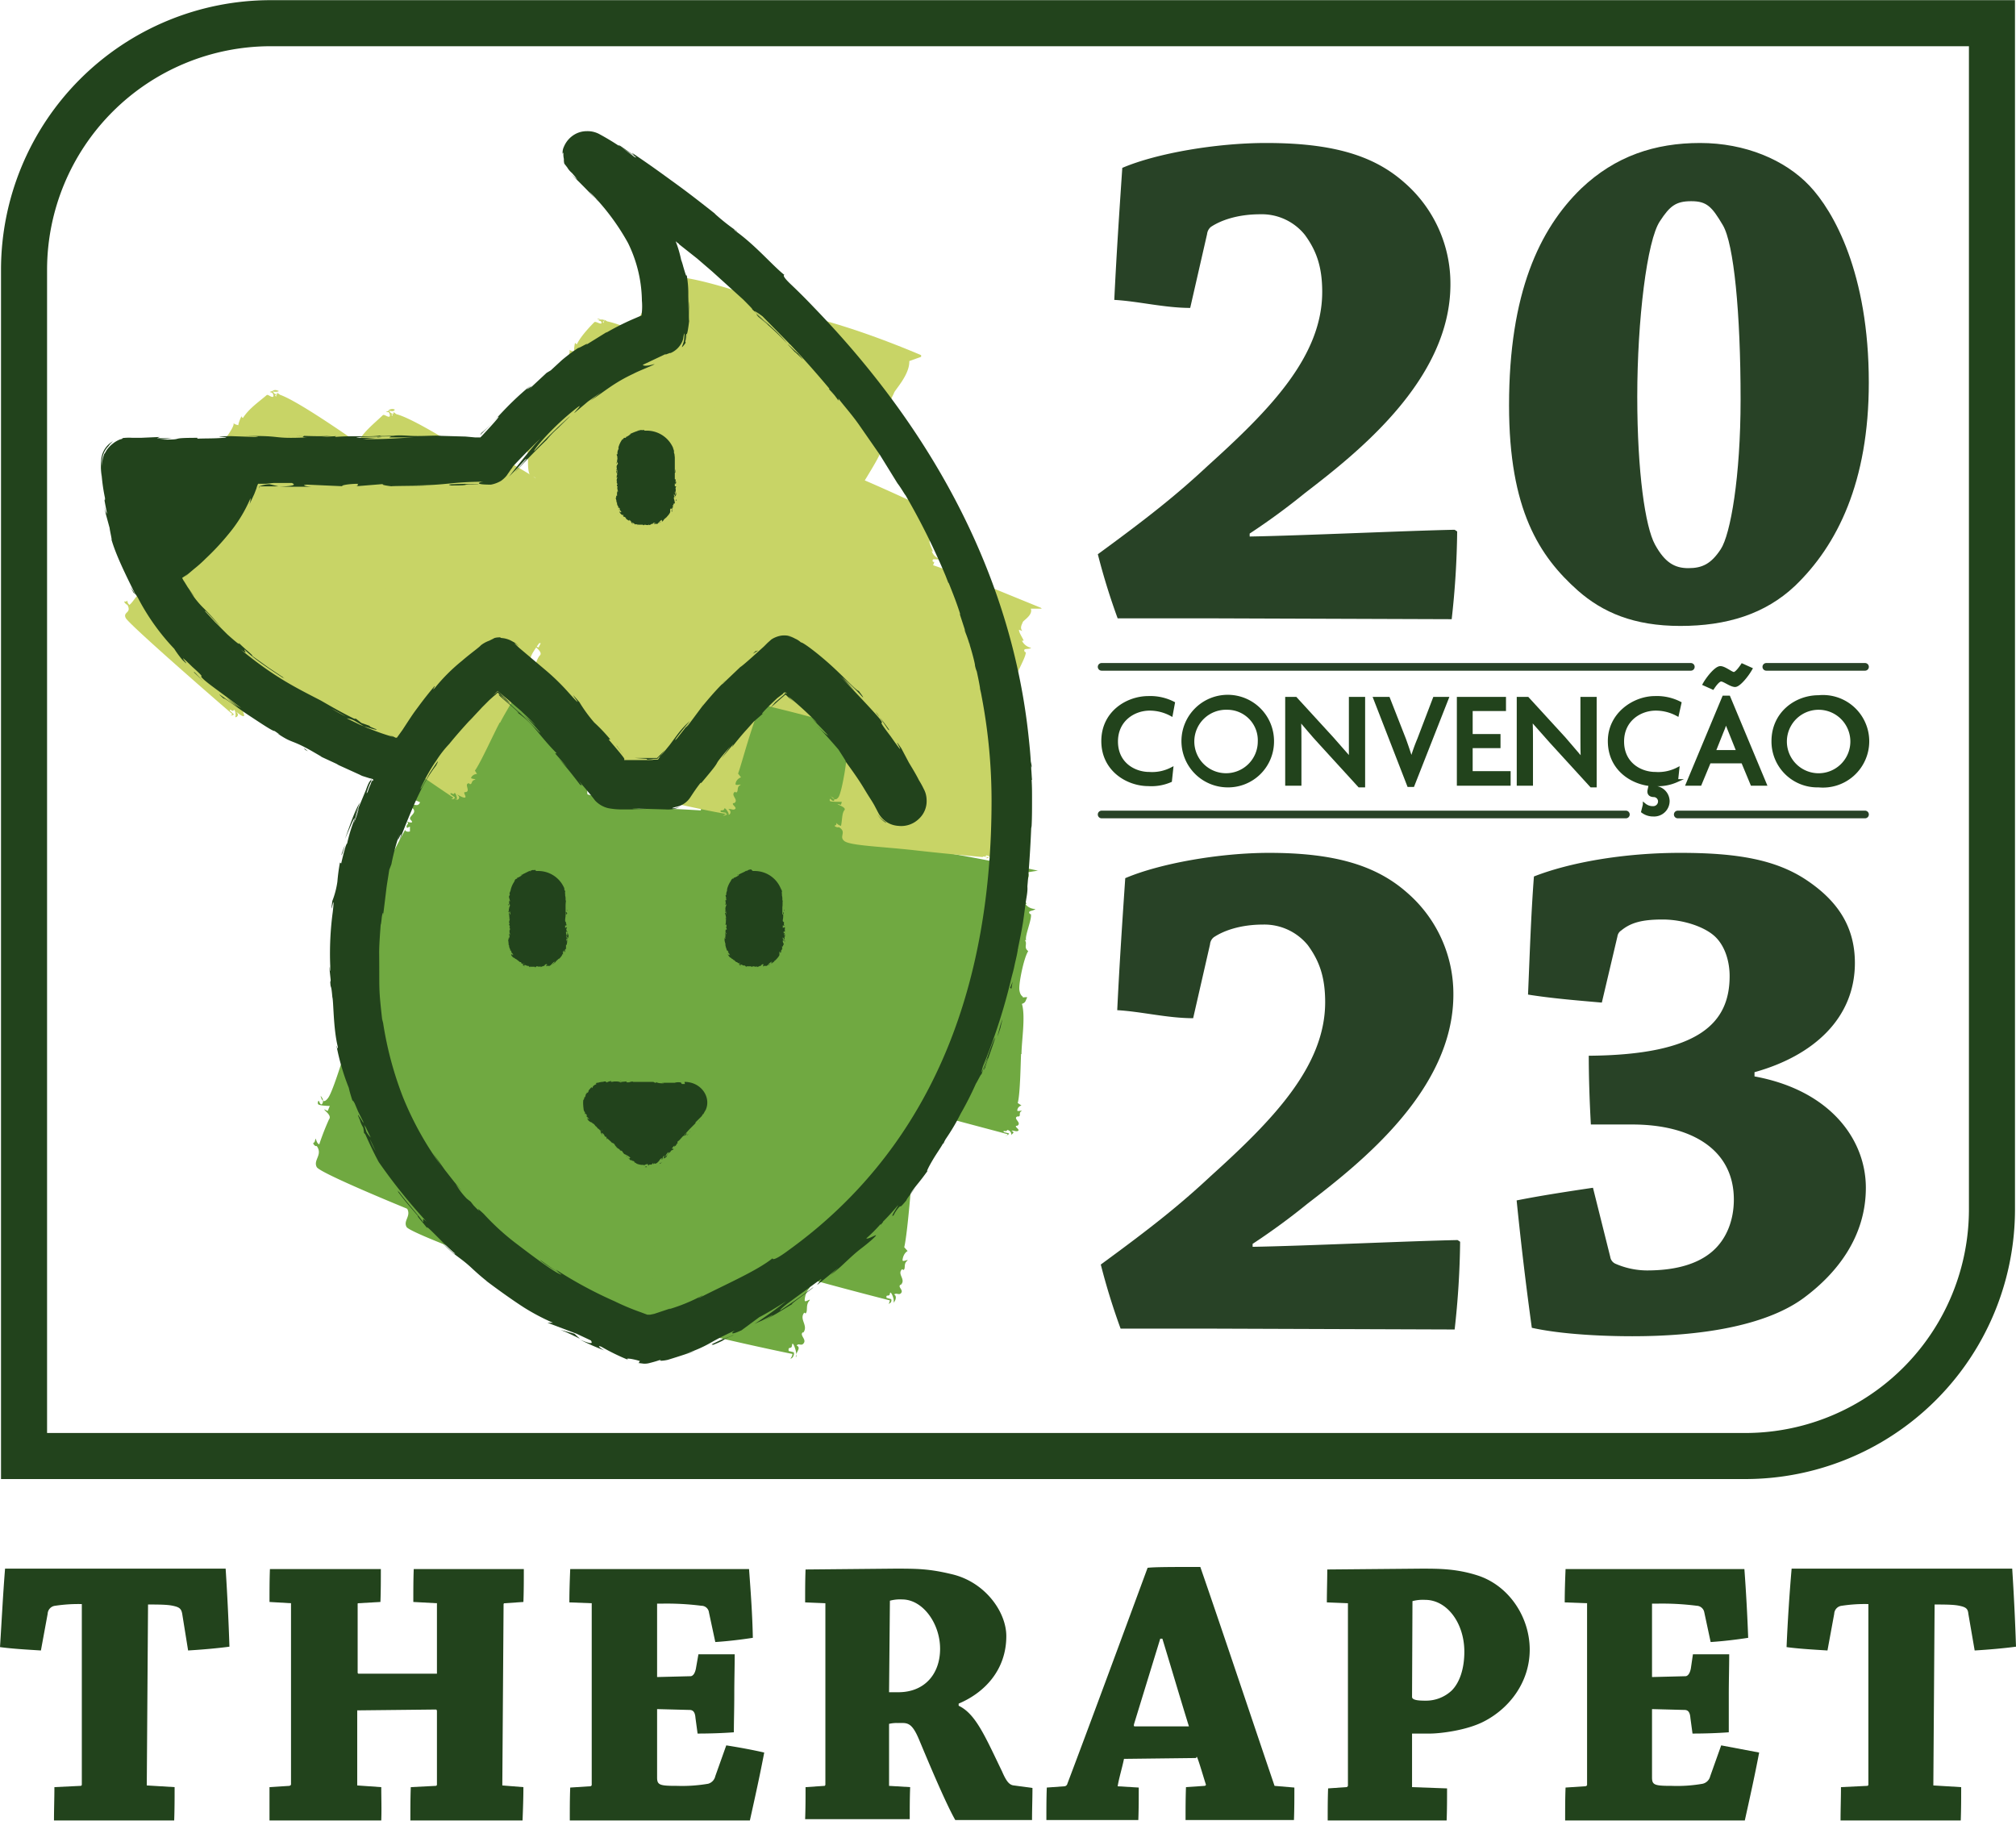 <?xml version="1.0" encoding="UTF-8"?> <svg xmlns="http://www.w3.org/2000/svg" viewBox="0 0 478 431.7"><defs><style>.f2be8479-ef1d-4432-9fa9-d903f7d84b15{fill:#70a941;}.aad95d2c-6572-48d7-9b82-207d39b9ea5d{fill:#c8d466;}.b9ce10de-0480-4eec-8485-dee3a51f4590,.bf11fae1-aaf5-4814-95df-4c54a2083cff{fill:#22431c;}.ab0bcb5a-edc0-44bf-a0ac-1c12400241f9,.e54c71bf-aa3c-43de-be91-32c947be4f3f{fill:none;}.ab0bcb5a-edc0-44bf-a0ac-1c12400241f9,.b9ce10de-0480-4eec-8485-dee3a51f4590{stroke:#22431c;}.ab0bcb5a-edc0-44bf-a0ac-1c12400241f9,.b9ce10de-0480-4eec-8485-dee3a51f4590,.e54c71bf-aa3c-43de-be91-32c947be4f3f{stroke-miterlimit:10;}.ab0bcb5a-edc0-44bf-a0ac-1c12400241f9{stroke-width:10.92px;}.b9ce10de-0480-4eec-8485-dee3a51f4590{stroke-width:0.75px;}.f7d9ca5c-430b-41c5-a6a1-da7536f50897{fill:#284226;}.e54c71bf-aa3c-43de-be91-32c947be4f3f{stroke:#284226;stroke-linecap:round;stroke-width:1.82px;}</style></defs><title>id-therapet</title><g id="b90e30f7-7681-477e-a083-69755e4cc784" data-name="Camada 2"><g id="a99cd777-9b26-48a2-83fe-4425d1e40cc2" data-name="Camada 1"><path class="f2be8479-ef1d-4432-9fa9-d903f7d84b15" d="M115.1,160.3a2.1,2.1,0,0,0-1.8,1.1c1-.1,1.6-.4,1.8-1.1"></path><polygon class="f2be8479-ef1d-4432-9fa9-d903f7d84b15" points="113.2 161.4 113.3 161.5 113.3 161.4 113.2 161.4"></polygon><path class="f2be8479-ef1d-4432-9fa9-d903f7d84b15" d="M107.2,291.3v-.5c-.1.2-.2.4-.1.5"></path><path class="f2be8479-ef1d-4432-9fa9-d903f7d84b15" d="M98.2,189.6l1.4.6c-.6,1.5-1.8-.2-2,1.2,1.8,1.4-1.1,2.1-.2,3s-.4.6-1.1.3c1,.6,0,.7.1,1.3s.4,0,.8,0v1.1c-.5.2-1.2,0-1.1-.4-1.4,2.3-7,13.5-7.4,16.4.9,0,.7-1.1,2.1-.9s-.7.9,0,1.5c-2.1-.4-1.1,1.4-3.2,1.2l1,.6h-.8c0,3.5.3.9-1,3.5s.8,2.9-.1,3.6.9-.2,1,.3.3,1.3-.7,1.1-.7,1.7.8,1.8c-.7,0-1.4,1-1.7.1s-.6.7-.4,1.1l.6-.4c-.3,1.4-1.6,1.7-.7,3l.7-.3c-.2.8-.4,1.5-1.8,1.3v-.9a5.7,5.7,0,0,0-.3,3.4v-.3c.8,1.8-.7,9.4.4,11.3l1.3-.2.4,1.4c.1-.2-3.1-1.8-2.7-1.7-.8,2.3-4.4,14.8-5.8,16.7s-1.7-.4-1.8-.5.9.8.5,1.7-.8-.3-.9-.5-.5.7,0,.9,1.7.3,2.6.3l-.5,1.2-.8-.4c-.1.3,1.9,1.4,1.1,2.4a60.1,60.1,0,0,0-2.3,5.9c-.5-.2-.6-.7-.8-1.2s-.1.7-.5.8.3,1,.7.8c1.5,2.1-.9,3.3,0,5s29.2,13.1,31.3,13.8c-.2.4-.3.7-.5.8s1-.6.8-1.1l-1.1-.5c0-1,.8,0,1-.9s.8,1.2.7,1.9,1.2-1,.3-1.6c.6-.5,1.1.4,1.7-.2s-.7-1.6.1-2h.1c1.5-1.2-.6-2.8.8-3.8l.3.3c.7-.3.3-1.5,1.1-2.2s-1,.2-.9-.4.6-1.6,1.5-2.1l-.6-1c1.4-3.4,4.9-17.4,6.1-20.9v.2c1.4-5.4,5.4-16.1,6.3-21.9,1.1-.5,1.4-1.7,1.9-2.5s-1.1-.1-.9-.4c1.1-2.6-.5-.4.1-3.3s5.9-14.7,7.7-17.1c-.7-2,1-3.4.7-5.2l.3.3c.1-1.7,4.8-9.8,5.1-11.7h-.3c-.1-1.8,1.2-1,2.1-2a2.5,2.5,0,0,1-1.6-2.7l.3.2c0-.9-.5-3.1-.1-4.4l.7.4c-.3-1.4.8-3.2,1.1-3.9s3.5-3.5,3.6-6.2l2.8-.3v-.3s-6.3-3.7-13.5-7.4-15.2-7.4-18.7-7.1l-.8-.4v.7c-.8.5-.1,1.3-.8.9l.6-1c-.6.7-.8-.1-1-.5s-.5.5-.9.6.4.1.6,0,.6,1.5,0,1.8-1.3-.5-1.8.4c-2.8,4.5-5.7,8.7-7.6,13.6-.3,0-.3-.1-.3-.3-.3,1.5-1,2.8-1.2,4.2a1.7,1.7,0,0,1-1.4.1c.7.1-2.3,7.6-2.5,7.7"></path><path class="f2be8479-ef1d-4432-9fa9-d903f7d84b15" d="M128,186c-1,0-1.2.6-1.5,1s1.4-.5,1.5-1"></path><polygon class="f2be8479-ef1d-4432-9fa9-d903f7d84b15" points="126.5 187.1 126.5 187.1 126.5 187 126.5 187.1"></polygon><path class="f2be8479-ef1d-4432-9fa9-d903f7d84b15" d="M129,304.2v-.4c0,.1-.1.2-.1.4"></path><path class="f2be8479-ef1d-4432-9fa9-d903f7d84b15" d="M116,211.6l1.4.5c-.4,1.3-1.8-.2-1.8,1.1,1.9,1.2-.9,1.9,0,2.6s-.4.5-1,.3c1,.5,0,.6.2,1.1s.4,0,.7,0v1c-.4.2-1.1,0-1.1-.4-1.2,2-6,11.9-6.4,14.5,1,0,.7-.9,2.1-.7s-.6.8,0,1.3c-2-.4-.9,1.2-3.1,1l1.1.5h-.8c.1,3.1.3.8-.9,3.1s.9,2.7.1,3.3a.8.8,0,0,1,1,.3c-1-.3.3,1.2-.8,1.1s-.5,1.5.9,1.6c-.7-.1-1.4.9-1.7,0s-.5.6-.3,1l.5-.3c-.2,1.2-1.5,1.5-.6,2.7l.7-.2c-.2.7-.3,1.3-1.7,1.1v-.9a5.1,5.1,0,0,0-.3,3.2l.2-.3c.8,1.7-.6,8.6.6,10.4h1.2l.5,1.3c0-.1-3.1-1.7-2.8-1.7-.7,2.1-4,13.6-5.3,15.4s-1.7-.4-1.9-.5,1,.8.6,1.6-.8-.3-.9-.5-.5.7,0,.9,1.7.3,2.6.4l-.5,1-.8-.3c-.1.2,2,1.3,1.2,2.3s-1.3,3.7-2.1,5.4c-.5-.1-.6-.6-.8-1.1s-.1.7-.5.8.3.9.8.7c1.5,2-.8,3.1.1,4.7s29.7,12,31.8,12.6c-.1.3-.2.7-.4.7a.7.7,0,0,0,.7-.9l-1.1-.5c-.1-.9.8.1.9-.7s.9,1,.8,1.7,1.2-1,.2-1.5c.6-.4,1.1.4,1.7-.1s-.8-1.5-.1-1.8h.2c1.3-.9-.8-2.4.5-3.3l.3.3c.7-.3.2-1.4,1.1-1.9s-1,.1-1-.4.5-1.5,1.4-1.8l-.7-1c1.2-2.9,4.3-15.5,5.3-18.6h.1c1.3-4.8,5.1-14.6,5.8-20,1.2-.5,1.4-1.6,1.9-2.3s-1.1-.1-.9-.4c1-2.5-.6-.4,0-3.1s5.3-13.8,7-16.2c-.8-1.8.8-3.2.5-4.9l.2.3c.1-1.7,4.2-9.7,4.3-11.6l-.3.2c-.3-1.8,1-1.1,1.9-2.2a2.4,2.4,0,0,1-1.9-2.4h.3c0-.8-.7-2.9-.6-4.2l.8.3c-.5-1.4.4-3.2.6-4s3-3.9,2.6-6.5l2.7-.9-.2-.3c.1,0-27.4-9.7-34.2-8.6l-.8-.2v.6c-.6.5.2,1.1-.5.8l.3-.9c-.4.6-.7,0-1.1-.3s-.3.5-.6.6.3,0,.5-.1.8,1.2.3,1.5-1.3-.3-1.6.4c-1.8,4-3.9,7.7-5.1,11.9-.4,0-.3-.1-.4-.3-.1,1.4-.6,2.5-.6,3.7a2.3,2.3,0,0,1-1.4.1c.8.1-1.4,6.6-1.6,6.7"></path><path class="f2be8479-ef1d-4432-9fa9-d903f7d84b15" d="M144.8,191.6a1.8,1.8,0,0,0-1.3,1.4c.9-.3,1.3-.8,1.3-1.4"></path><polygon class="f2be8479-ef1d-4432-9fa9-d903f7d84b15" points="143.5 193 143.5 193 143.5 193 143.5 193"></polygon><path class="f2be8479-ef1d-4432-9fa9-d903f7d84b15" d="M162.6,315.5V315c0,.2-.1.3,0,.5"></path><path class="f2be8479-ef1d-4432-9fa9-d903f7d84b15" d="M137.3,220.1l1.5.4c-.2,1.3-1.8,0-1.7,1.4,2.1.9-.6,2,.4,2.7s-.3.6-1,.4c1.1.4.2.7.4,1.2s.3-.1.7-.1l.2,1c-.4.3-1.1.2-1.2-.2-.8,2.2-4.5,13.5-4.6,16.3,1-.2.6-1.1,2-1.1s-.5.9.2,1.4c-2-.2-.8,1.5-3,1.5l1.1.5h-.8c.5,3.4.5.9-.5,3.5s1.2,2.8.5,3.5.8-.3,1,.2.4,1.3-.6,1.2-.4,1.7,1,1.6c-.7.1-1.3,1.2-1.7.3s-.4.8-.2,1.1l.5-.4c-.1,1.4-1.3,1.9-.3,3l.7-.3c-.1.8-.2,1.5-1.6,1.5l-.2-.9a5.6,5.6,0,0,0,0,3.4l.2-.4c1,1.7.4,9.5,1.8,11.2l1.2-.4.6,1.3c.1-.1-3.3-1.3-2.9-1.3-.5,2.4-2.3,15.5-3.3,17.8s-1.8-.2-1.9-.2,1,.7.8,1.6-.9-.2-1-.3-.4.8.1.9,1.8-.1,2.7-.1l-.4,1.2-.8-.2c-.1.3,2.2,1.1,1.5,2.3s-.7,4.3-1.2,6.4c-.5-.1-.7-.6-.9-1.1s0,.7-.4,1,.4.9.9.6c1.8,1.8-.3,3.6.9,5.1l16.7,3.3c7.9,1.5,15.9,2.9,17,3s-.2.7-.4.8a.8.8,0,0,0,.6-1.2h-1.1c-.4-.9.7-.2.7-1s1.1.8,1.1,1.5.9-1.1-.1-1.5c.5-.5,1.2.2,1.7-.4s-1.1-1.3-.5-1.8h.2c1.1-1.3-1.2-2.3-.1-3.5l.3.2c.6-.4,0-1.4.7-2.1s-.9.3-1-.2.3-1.6,1.1-2.2l-.8-.8c.3-1.6.7-5.8,1.2-10s1.1-8.5,1.3-10.3l.2.2c.6-5.3,3.3-16.2,3.4-22.2,1.1-.6,1.1-1.9,1.6-2.7s-1.1.1-1-.3c.8-2.8-.5-.3-.3-3.2s3.8-15.8,5.1-18.6c-1-1.9.5-3.7-.1-5.5l.3.3c-.1-1.8,2.9-11.3,2.6-13.4l-.2.2c-.6-1.9.9-1.4,1.5-2.7a2.6,2.6,0,0,1-2.2-2.3h.3c-.1-.9-1.2-3.1-1.2-4.6l.8.2c-.7-1.3-.1-3.5-.1-4.4s2.3-5,1.3-7.8l2.5-1.6-.2-.3s-7.2-1.1-15.3-1.6-16.8-.8-20,.5h-.8v.6c-.5.6.5,1-.4.9l.2-.9c-.3.7-.7.1-1.2-.2a1.4,1.4,0,0,1-.5.8c.3.2.4-.1.6-.1s1,.9.6,1.4-1.4-.1-1.5.7c-1,4.4-2.5,8.6-2.9,13.1-.4.1-.4-.1-.5-.2.2,1.4-.2,2.6,0,3.9a2.1,2.1,0,0,1-1.3.3c.7-.1-.5,7.1-.7,7.2"></path><path class="f2be8479-ef1d-4432-9fa9-d903f7d84b15" d="M177.6,165.3c-1,.2-1.4,1-1.8,1.7a2.1,2.1,0,0,0,1.8-1.7"></path><polygon class="f2be8479-ef1d-4432-9fa9-d903f7d84b15" points="175.8 167 175.8 167 175.8 167 175.8 167"></polygon><path class="f2be8479-ef1d-4432-9fa9-d903f7d84b15" d="M188.8,321.7v-.6a1.3,1.3,0,0,0-.1.6"></path><path class="f2be8479-ef1d-4432-9fa9-d903f7d84b15" d="M162.8,204.2l1.5.4c-.4,1.9-1.9.2-1.9,2,2,1.1-.8,2.8.2,3.6s-.4.8-1,.6c1.1.5.1.9.2,1.5s.4-.1.8-.2l.2,1.3c-.5.4-1.2.4-1.2-.1-1.1,3-5,18-4.9,21.4,1-.3.6-1.4,2-1.6s-.5,1.3.2,1.8c-2.1,0-.8,1.9-2.9,2.3l1.1.4-.8.3c.6,4.1.4,1-.4,4.4s1.4,3.3.6,4.3.8-.5,1,.1.6,1.4-.5,1.5-.3,2.2,1.1,1.8c-.7.2-1.2,1.6-1.7.7s-.4.9-.1,1.3l.5-.6c-.1,1.7-1.3,2.5-.2,3.8l.7-.6c-.1,1-.1,1.9-1.5,2.1l-.3-1.1a8.1,8.1,0,0,0,.3,4.1v-.5c1.1,2,1,11.3,2.5,13.1l1.2-.6.7,1.5c0-.2-3.4-1.2-3-1.2-.3,2.9-1.5,18.3-2.6,20.9-.8,1-1.7-.1-1.9-.1s1,.7.8,1.8-.8-.1-1-.3-.3.9.2,1,1.7-.1,2.6-.3l-.3,1.5-.8-.2c-.1.3,2.2,1.1,1.5,2.5s-.8,4.9-1.3,7.3c-.5-.1-.7-.6-.9-1.2s-.1.8-.5,1.1.5,1.1.9.7c1.8,2-.4,4,.8,5.8s31,8.1,33.2,8.5a1.9,1.9,0,0,1-.5,1.1c.6,0,1-1,.8-1.5l-1.2-.3c-.2-1.3.7-.2.8-1.4s1,1.2,1,2.2c.2-.8,1.1-1.6.1-2.1.5-.7,1.1.3,1.7-.6s-1-1.8-.3-2.5h.2c1.2-1.7-1.1-3.1.2-4.7l.3.2c.6-.5,0-1.9.8-2.9s-1,.5-1-.2.3-2.1,1.2-3l-.8-1c.8-4.4,1.8-22,2.2-26.4v.2c.5-6.7,2.4-20.3,2.2-27.3,1.1-.9,1.1-2.3,1.5-3.4-.5.6-1.1.2-1-.2.6-3.3-.6-.3-.5-3.8s3.3-18.5,4.8-21.7c-1-2.1.5-4.1,0-6l.3.2c-.1-2,3.5-12.3,3.6-14.6l-.2.3c-.4-2.1,1-1.5,1.9-2.8-1.6-.2-2-2-2-2.7h.4c0-1-.8-3.4-.5-5l.8.3c-.5-1.5.5-3.8.7-4.7s3.4-4.6,3.2-7.6l2.9-1v-.3s-6.6-3.1-14.1-6.1S181.6,166,178,167l-.8-.3v.8c-.8.8,0,1.6-.8,1.3l.6-1.3c-.6.9-.8,0-1.1-.5a2,2,0,0,1-.8,1c.2.3.4,0,.6-.1s.6,1.6,0,2.1-1.3-.4-1.8.8c-2.6,5.9-5.3,11.7-6.8,18-.3.1-.3-.1-.4-.3-.1,2-.7,3.6-.7,5.4a3.4,3.4,0,0,1-1.4.5c.7-.1-1.5,9.6-1.7,9.8"></path><path class="f2be8479-ef1d-4432-9fa9-d903f7d84b15" d="M193.5,190.5a2,2,0,0,0-1.6,1.3c1-.2,1.5-.6,1.6-1.3"></path><polygon class="f2be8479-ef1d-4432-9fa9-d903f7d84b15" points="191.9 191.8 191.9 191.8 191.9 191.8 191.9 191.8"></polygon><path class="f2be8479-ef1d-4432-9fa9-d903f7d84b15" d="M212,309v-.5c0,.1-.1.3,0,.5"></path><path class="f2be8479-ef1d-4432-9fa9-d903f7d84b15" d="M183.1,219.3l1.4.4c-.2,1.3-1.7,0-1.6,1.4,2,.9-.6,2,.4,2.7s-.3.5-1,.4c1.1.4.2.7.4,1.1s.4,0,.7-.1l.3,1c-.5.3-1.2.2-1.2-.2-.9,2.3-3.8,13.2-3.6,15.8.9-.2.4-1.1,1.8-1.1s-.4.9.4,1.3c-2.1-.1-.8,1.4-2.9,1.5l1.1.4-.7.2c.7,3,.4.7-.2,3.2s1.4,2.5.7,3.2.8-.3,1,.1.6,1.1-.5,1.1-.2,1.6,1.2,1.4c-.7.1-1.1,1.1-1.6.4s-.4.7-.1,1l.4-.4c0,1.2-1.1,1.7,0,2.7l.6-.4c0,.8,0,1.4-1.4,1.5l-.3-.8a3.9,3.9,0,0,0,.4,3v-.3c1.1,1.5,1.2,8.3,2.8,9.7l1.1-.4.7,1.2c.1-.1-3.3-1.1-3-1.1-.2,2.2-1.3,13.4-2.3,15.2s-1.8-.2-1.9-.2,1,.6.8,1.4-.8-.2-1-.4-.3.7.2.8,1.7.1,2.6,0l-.3,1-.8-.2c-.1.3,2.1,1.1,1.5,2s-.8,3.6-1.3,5.3c-.5-.1-.7-.6-.9-1s0,.6-.4.8.4.8.8.5c1.8,1.7-.4,3,.8,4.4s30.7,9,32.8,9.5c-.1.4-.2.8-.4.8a.8.8,0,0,0,.7-1.1l-1.1-.3c-.2-1,.7-.1.8-1s1,1,.9,1.8,1.1-1.1.1-1.6c.6-.5,1.2.3,1.7-.4s-.9-1.4-.2-1.9h.1c1.3-1.3-1-2.5.3-3.7l.3.2c.6-.3,0-1.4.8-2.1s-1,.3-1-.2.3-1.7,1.2-2.2l-.8-.9c.8-3.3,1.8-16.6,2.1-19.9h.1c.4-5.1,2.1-15.3,1.6-20.6,1-.6,1-1.7,1.4-2.5s-1.1.1-1-.2c.5-2.5-.6-.3-.6-2.9s2.4-13.9,3.6-16.2c-1.1-1.6.2-3.1-.4-4.6l.3.2c-.2-1.6,2.6-9.3,2.5-11l-.3.2c-.5-1.6.9-1.1,1.6-2.1a2.5,2.5,0,0,1-2.1-2.1h.3c-.1-.8-1.1-2.6-1-3.8l.8.2c-.6-1.2.1-2.9.2-3.6s2.8-3.5,2.2-5.8l2.7-.8-.2-.2c0,.1-27.4-9.9-34.2-8.5l-.8-.2v.6c-.6.6.3,1.2-.5.9l.3-.9c-.4.6-.7,0-1.1-.4a1.1,1.1,0,0,1-.6.7c.3.3.3,0,.6-.1s.8,1.3.3,1.6-1.4-.3-1.7.6c-1.8,4.4-3.8,8.7-4.6,13.4-.3,0-.3-.1-.4-.3,0,1.5-.4,2.7-.3,4a3.3,3.3,0,0,1-1.3.4c.7-.1-.7,7.1-.8,7.2"></path><path class="f2be8479-ef1d-4432-9fa9-d903f7d84b15" d="M210.4,200.4c-1,0-1.1.3-1.3.6s1.3-.3,1.3-.6"></path><polygon class="f2be8479-ef1d-4432-9fa9-d903f7d84b15" points="209.1 201 209.1 201.1 209.1 201 209.1 201"></polygon><path class="f2be8479-ef1d-4432-9fa9-d903f7d84b15" d="M239.8,269.1v-.3c0,.1-.1.2,0,.3"></path><path class="f2be8479-ef1d-4432-9fa9-d903f7d84b15" d="M204.1,216.2l1.5.3c-.1.7-1.7-.1-1.5.7,2.1.5-.4,1.1.8,1.5s-.3.3-1,.2c1.2.2.2.4.5.6h.7l.3.5c-.3.2-1,.1-1.1-.1s-2.5,7.1-2.1,8.5.3-.6,1.7-.5-.3.4.5.7c-2.1-.1-.6.7-2.7.7l1.1.3h-.7c1,1.7.5.5.1,1.8s1.6,1.4.9,1.8.8-.2,1,.1.7.6-.3.6-.2.8,1.3.8c-.8,0-1.1.5-1.7.1s-.3.3,0,.5l.4-.2c.1.7-1,.9.2,1.5h.6c0,.4.1.7-1.3.7l-.4-.5a1.9,1.9,0,0,0,.7,1.7v-.2c1.3.9,1.9,4.6,3.5,5.5h1.1l.8.7c0-.1-3.4-.8-3-.8s-.3,7.2-1.2,8-1.7-.2-1.9-.2,1.1.4.9.8-.8-.2-1-.3-.3.3.2.4a15.8,15.8,0,0,1,2.6.3l-.2.5h-.8c-.1.1,2.2.7,1.6,1.2a13.8,13.8,0,0,0-.8,2.7,1.4,1.4,0,0,1-1-.6c-.1.1,0,.3-.4.4s.5.5.9.4c1.9,1.1-.1,1.5,1.1,2.4s30.8,8.6,32.9,9.2c-.1.2-.2.4-.4.4s.9-.3.7-.6l-1.2-.3c-.3-.6.7.1.8-.5a1.1,1.1,0,0,1,1,1.2c.2-.4,1-.6,0-1,.5-.2,1.1.3,1.6,0s-1-1-.4-1.2h.2c1.2-.7-1.1-1.7,0-2.2h.3c.6-.1,0-.8.6-1.2s-.9.1-.9-.2.2-1,1-1.2l-.9-.6c.6-1.9.7-9.8.8-11.6h.1c0-3,1-8.9.1-11.9,1-.3.9-1,1.2-1.4s-1.1,0-1-.2-.6-.2-.8-1.7,1.1-7.8,2.1-9.2c-1.2-.9-.1-1.7-.8-2.6h.3c-.4-.9,1.5-5.2,1.1-6.2h-.2c-.7-.9.7-.6,1.3-1.2a2.9,2.9,0,0,1-2.4-1.2h.3c-.1-.5-1.4-1.6-1.4-2.2h.8c-.8-.7-.3-1.6-.3-2s2.1-2,1.2-3.3l2.5-.4H246s-28.4-6.2-34.8-5.6l-.9-.2v.4c-.5.3.4.7-.4.5l.2-.5c-.3.3-.7,0-1.1-.2l-.5.4c.3.1.3,0,.5-.1s1,.7.6.9-1.4-.2-1.6.3c-1,2.5-2.4,4.8-2.6,7.4-.3,0-.3-.1-.4-.2a16,16,0,0,0,.3,2.3h-1.3c.7,0,.2,4,0,4"></path><path class="aad95d2c-6572-48d7-9b82-207d39b9ea5d" d="M143.3,75.9a1.4,1.4,0,0,0-1.4.1c.9.2,1.4.2,1.4-.1"></path><polygon class="aad95d2c-6572-48d7-9b82-207d39b9ea5d" points="141.9 76 141.9 76.1 141.9 76 141.9 76"></polygon><path class="aad95d2c-6572-48d7-9b82-207d39b9ea5d" d="M148.8,147.2V147a.1.1,0,0,0,0,.2"></path><path class="aad95d2c-6572-48d7-9b82-207d39b9ea5d" d="M133.6,86.9l1.3.7c-.3.6-1.6-.6-1.6.1,1.8,1.3-.7.8.2,1.6s-.4.1-1-.2c1,.6.1.4.3.7s.3.1.7.2v.6a1.6,1.6,0,0,1-1.1-.5c-.9.8-4.7,5.1-4.9,6.6s.5-.4,1.8.2-.5.3.1.8c-1.8-.9-.8.4-2.7-.4l.9.7-.7-.2c.3,1.9.4.6-.6,1.6s1,1.9.2,2,.8.2.9.5.4.9-.6.4-.4.7.9,1.3c-.7-.3-1.2.1-1.6-.6s-.4.2-.2.5h.5c-.2.7-1.3.4-.5,1.5h.6c-.1.4-.2.7-1.4.1l-.2-.6a2.1,2.1,0,0,0-.1,1.9v-.2c.8,1.4-.1,5.2,1,6.7l1.1.3.4.9c.1,0-2.8-2-2.5-1.9s-3.2,7.1-4.4,7.7-1.5-.8-1.7-.9.9.8.6,1.2a1.2,1.2,0,0,1-.8-.6c0,.3-.5.2,0,.5a21.7,21.7,0,0,1,2.3,1.1l-.4.5-.7-.5c-.1.1,1.8,1.5,1.1,1.8s-1.1,1.9-1.8,2.7a1.9,1.9,0,0,1-.8-1c0,.1,0,.4-.4.3s.3.7.7.7c1.4,1.7-.7,1.6.2,2.9s27.2,16.8,29.1,17.8c-.1.2-.2.3-.4.3s.8,0,.7-.3l-1-.6c-.2-.6.6.2.8-.2s.8.9.7,1.3,1-.2.2-.8,1,.6,1.5.5-.8-1.1-.1-1.1h.1c1.3-.2-.7-1.7.5-1.8l.2.2c.6.1.2-.7.9-.8s-.8-.2-.8-.5.4-.7,1.2-.6l-.6-.8c1-1.4,3.4-8,4.2-9.6h.1c1-2.5,4.1-7.4,4.5-10.6,1,.1,1.2-.6,1.6-.8s-1-.4-.8-.6-.5-.4-.1-1.9,4.3-7,5.8-8c-.8-1.4.6-1.8.2-3l.3.3c0-1,3.5-4.9,3.5-6.1H171c-.4-1.2.9-.4,1.7-.9a3,3,0,0,1-1.9-2l.3.2c0-.6-.7-2.1-.6-2.8l.8.4c-.6-1,.3-1.8.4-2.3s2.7-1.6,2.3-3.3h2.5v-.2s-6.5-3.2-13.9-6.5-15.5-6.7-18.6-7.3l-.7-.4v.3c-.5.2.3.7-.4.3l.3-.4c-.4.3-.7-.1-1.1-.4h-.5c.2.2.3.1.5.2s.8.8.4.9-1.3-.6-1.6-.3-3.2,3.2-4.1,5.2c-.3-.1-.3-.1-.4-.3s-.3,1.3-.3,2a2.5,2.5,0,0,1-1.2-.4c.7.3-.9,3.4-1.1,3.4"></path><path class="aad95d2c-6572-48d7-9b82-207d39b9ea5d" d="M93.6,97.1a1.4,1.4,0,0,0-1.5.2c.9.3,1.4.2,1.5-.2"></path><polygon class="aad95d2c-6572-48d7-9b82-207d39b9ea5d" points="92.1 97.3 92.1 97.3 92.1 97.3 92.1 97.3"></polygon><path class="aad95d2c-6572-48d7-9b82-207d39b9ea5d" d="M83.4,172.7h0"></path><path class="aad95d2c-6572-48d7-9b82-207d39b9ea5d" d="M80.6,109.8l1.2,1c-.5.7-1.6-.9-1.7,0,1.5,1.5-.9.8-.2,1.7s-.4.2-.9-.3,0,.5.1.9l.6.3v.7c-.4-.1-1-.5-.9-.7s-6.2,5.2-6.7,6.7.6-.3,1.8.5-.6.2-.1.9c-1.6-1.2-.9.3-2.7-.8l.8.8-.6-.3c-.2,2.1.2.7-1,1.6s.4,2.2-.3,2.2.7.3.8.6.1,1-.8.4-.6.7.6,1.4c-.6-.3-1.2-.1-1.4-.8s-.5.2-.4.5h.5c-.4.7-1.4.2-.8,1.4l.6.2c-.3.4-.5.7-1.6-.1v-.6a1.9,1.9,0,0,0-.6,1.9h.2c.2.7-.2,2-.6,3.4s-.7,2.7-.4,3.6l1,.5.2,1.1a31.1,31.1,0,0,1-2-2.5l-3.6,4.2a55.2,55.2,0,0,1-4.5,4.4c-.9.1-1.4-1.1-1.5-1.2s.6,1,0,1.5-.6-.5-.6-.7-.6.3-.2.7,1.4.9,2.2,1.3l-.7.7-.6-.6c-.2.2,1.4,1.9.5,2.4s-2.2,2.7-3.3,4.2c-.5-.3-.5-.8-.5-1.3s-.3.6-.7.6.1,1,.6.9c1,2.1-1.5,2.9-.8,4.7s7.8,4.4,15.1,7.8,14.8,6.3,15.8,6.7h-.2c.5.1.7.2.4,0l-1.1-.4c-.3-.2.7.2.6.1l1.2.6c.1,0,.8.3-.2-.2l1.5.7-.6-.3h.1c.9.5-1.2-.8-.2-.5l.3.2c.5.2-.1-.3.5-.1l-.8-.6c.6.1.3-.4,1-.1l-.6-.7,2.4-3.5a51.9,51.9,0,0,1,3.7-4.8v.2l5-5.7a29.8,29.8,0,0,0,4.3-6.4c1.1.2,1.5-.6,2.1-.9s-.9-.5-.7-.7-.4-.5.5-2.2,6.8-8,8.6-9.1c-.5-1.7,1.2-2.1,1.1-3.4l.2.2c.2-1.1,4.8-5.4,5.1-6.7h-.2c-.1-1.4,1-.4,1.9-.9a2.6,2.6,0,0,1-1.4-2.4l.2.2c.1-.6-.3-2.3,0-3.2l.7.5c-.4-1.1.7-2,.9-2.5s3.2-1.6,3.1-3.6l2.6.4-.2-.3c.1,0-24-16.4-30.3-18l-.7-.5v.4c-.6.1.2.8-.5.3l.4-.4c-.5.2-.7-.3-1-.7a.6.6,0,0,1-.7.2c.3.3.4.2.6.2s.6,1.1.1,1.1-1.2-.7-1.5-.3c-2.1,2-4.3,3.7-5.7,6.1a.7.7,0,0,1-.4-.3c-.1.9-.7,1.4-.8,2.2a4.2,4.2,0,0,1-1.2-.4c.7.3-1.7,3.8-1.9,3.7"></path><path class="aad95d2c-6572-48d7-9b82-207d39b9ea5d" d="M66.1,92.7c-.9-.4-1.2-.2-1.5,0s1.4.3,1.5,0"></path><polygon class="aad95d2c-6572-48d7-9b82-207d39b9ea5d" points="64.6 92.7 64.6 92.7 64.6 92.7 64.6 92.7"></polygon><path class="aad95d2c-6572-48d7-9b82-207d39b9ea5d" d="M55.8,170.1v0"></path><path class="aad95d2c-6572-48d7-9b82-207d39b9ea5d" d="M53.4,103.9l1.1.9c-.4.7-1.5-.8-1.6,0,1.5,1.5-.9.8-.2,1.7s-.4.1-.9-.3,0,.4.1.8a1.1,1.1,0,0,0,.6.3v.7c-.5-.1-1-.5-1-.7s-6,5.1-6.5,6.6.6-.3,1.8.5-.6.2,0,.9c-1.7-1.2-.9.3-2.8-.8l.9.9-.7-.3c-.1,2.1.2.6-.9,1.6s.5,2.2-.2,2.2.7.2.8.6.2.9-.7.4-.6.7.6,1.4c-.6-.3-1.2,0-1.4-.7s-.5.2-.4.5h.5c-.3.7-1.4.3-.7,1.5l.6.2c-.2.4-.4.7-1.6,0v-.7a2,2,0,0,0-.5,2l.2-.2c.5,1.5-1.2,5.4-.3,7.1l1,.4.3,1.1c.1-.1-2.5-2.5-2.2-2.3s-4.6,7-6,7.5-1.4-1-1.5-1.1.7.9.3,1.2-.6-.5-.7-.7-.4.2-.1.5a10.8,10.8,0,0,1,2.2,1.5l-.5.4-.6-.5c-.2.1,1.5,1.7.7,1.9s-1.5,1.8-2.4,2.5a1.2,1.2,0,0,1-.5-1c-.2.1-.2.3-.6.2s.2.7.6.8c1.1,2-1.1,1.6-.4,3.1s23.6,21.4,25.3,22.8c-.2.2-.3.3-.5.3s.9.1.8-.3l-.9-.8c0-.7.6.4.9-.1s.6,1.1.4,1.5,1.1-.1.4-.9.9.8,1.5.8-.5-1.4.2-1.3v.2c1.3-.1-.3-2,.9-2l.2.3c.6.2.4-.7,1.2-.7s-.9-.4-.8-.7.6-.7,1.5-.6l-.5-.9c1.4-1.4,5.5-8.4,6.7-10h0c1.7-2.7,5.8-7.6,6.9-10.9,1,.2,1.3-.5,1.8-.8s-.9-.5-.7-.6-.5-.5.3-2,5.7-7.1,7.4-7.9c-.5-1.6,1-1.9.8-3.1l.2.3c.2-1.1,4.5-4.7,4.7-5.9h-.2c-.1-1.3,1-.3,1.9-.6-1.4-.9-1.6-2-1.5-2.4l.3.2c.1-.5-.4-2.2-.1-2.9l.7.5c-.4-1.1.6-1.9.8-2.3s3.1-1.3,3-3.1l2.5.5V113c.1-.1-23.4-17.3-29.5-19.4l-.7-.5v.4c-.5.1.2.8-.5.3l.4-.4c-.5.2-.7-.3-1-.7l-.6.2c.2.2.3.1.5.2s.6,1,.1,1-1.1-.7-1.4-.4c-2,1.7-4.2,3.2-5.6,5.4-.3-.2-.3-.2-.3-.4s-.7,1.3-.8,2.1a2.6,2.6,0,0,1-1.2-.5c.6.3-1.7,3.6-1.9,3.6"></path><path class="aad95d2c-6572-48d7-9b82-207d39b9ea5d" d="M115.4,106.4c-.9-.4-1.2-.1-1.5.2s1.3.1,1.5-.2"></path><polygon class="aad95d2c-6572-48d7-9b82-207d39b9ea5d" points="113.8 106.5 113.8 106.6 113.9 106.6 113.8 106.5"></polygon><path class="aad95d2c-6572-48d7-9b82-207d39b9ea5d" d="M108.1,189.6v-.3a.4.4,0,0,0-.1.3"></path><path class="aad95d2c-6572-48d7-9b82-207d39b9ea5d" d="M101.9,120l1.2.9c-.5.8-1.6-.7-1.7.1,1.6,1.5-1,1-.2,1.9s-.4.2-.9-.2,0,.5.1.9.3.1.6.3v.7c-.4,0-1-.4-1-.7s-6.2,6.5-6.6,8.2.6-.5,1.9.1-.6.4,0,1c-1.8-1-1,.6-2.9-.4l.9.8-.7-.2c-.1,2.3.3.7-.9,1.9s.7,2.2-.1,2.4.7.1.8.5.3,1-.7.5-.6.9.8,1.4c-.7-.2-1.3.2-1.6-.5s-.5.3-.3.6h.5c-.3.8-1.5.6-.7,1.8H91c-.2.5-.3.9-1.6.3v-.7a2.5,2.5,0,0,0-.4,2.1h.2c.7,1.5-.9,5.9.1,7.5l1.1.3.3,1.1c.1-.1-2.7-2.2-2.3-2.1s-4.4,8.2-5.7,8.9-1.5-.8-1.7-.9.8.9.4,1.3a1.2,1.2,0,0,1-.7-.7c-.1.3-.5.3-.1.6s1.6.8,2.4,1.2l-.5.5-.7-.5c-.1.1,1.7,1.6.9,2s-1.5,2.1-2.3,3a1.5,1.5,0,0,1-.6-1c-.1.1-.2.4-.6.3s.3.8.7.8c1.2,1.9-1,1.8-.2,3.3s25.9,18.6,27.8,19.8a.9.9,0,0,1-.5.3c.5.2.9-.1.8-.4l-1-.7c0-.7.7.3.9-.2s.8,1,.6,1.4,1.1-.2.3-.9,1,.6,1.6.5-.6-1.3.1-1.3h.1c1.3-.2-.5-2,.8-2.1l.2.2c.6.1.3-.8,1.1-1s-.9-.2-.8-.5.6-.9,1.4-.9l-.5-.8c1.3-1.7,4.8-9.5,5.9-11.4h.1c1.5-3,5.3-8.6,6.2-12.2,1.1.1,1.3-.7,1.8-1s-1-.4-.8-.6-.5-.4.2-2.1,5.5-7.9,7.1-8.9c-.6-1.6.9-2,.7-3.2l.2.2c.2-1.1,4.4-5.1,4.6-6.4h-.2c-.2-1.3,1-.4,1.8-.8a2.6,2.6,0,0,1-1.5-2.3l.3.2c.1-.6-.4-2.3-.1-3.1l.6.5c-.3-1.1.7-2,.9-2.4s3.1-1.5,3-3.4l2.6.5-.2-.3c.1,0-23.7-16.9-29.9-18.6l-.7-.5v.4c-.6.2.1.9-.6.4l.4-.5c-.4.3-.6-.2-1-.6l-.6.2c.2.2.3.1.5.1s.6,1.1.1,1.2-1.1-.7-1.5-.3c-2.1,2.1-4.5,3.9-6,6.4-.3-.1-.2-.2-.3-.3s-.7,1.5-.9,2.4a4.2,4.2,0,0,1-1.2-.4c.6.3-1.8,4.2-2,4.1"></path><path class="aad95d2c-6572-48d7-9b82-207d39b9ea5d" d="M158.4,64.7c-1,0-1.2.5-1.5,1s1.4-.5,1.5-1"></path><polygon class="aad95d2c-6572-48d7-9b82-207d39b9ea5d" points="156.9 65.7 156.9 65.7 156.9 65.7 156.9 65.7"></polygon><path class="aad95d2c-6572-48d7-9b82-207d39b9ea5d" d="M157.2,180.2v-.5c-.1.2-.2.3-.1.5"></path><path class="aad95d2c-6572-48d7-9b82-207d39b9ea5d" d="M145.9,89.3l1.4.6c-.4,1.2-1.7-.2-1.8,1,1.9,1.2-.9,1.8,0,2.6s-.4.4-1,.1c1,.6,0,.7.2,1.1s.3.1.7.1v.9c-.5.2-1.1,0-1.1-.3-1.2,1.9-6.1,11.3-6.5,13.8.9,0,.6-.9,2-.6s-.6.8.1,1.3c-2-.5-1,1.1-3.1.8l1,.6h-.8c.1,3.1.3.8-.9,3.1s.9,2.6.1,3.1.8-.1.9.4.3,1.2-.7.9-.6,1.5.9,1.6c-.8,0-1.4.8-1.7,0s-.5.6-.4.9l.6-.2c-.3,1.2-1.5,1.4-.7,2.6l.7-.2c-.2.7-.3,1.3-1.7,1v-.8a4.4,4.4,0,0,0-.3,3l.2-.3c.8,1.7-.7,8.4.4,10.1h1.3l.4,1.3c.1-.1-3.1-1.8-2.7-1.7-.7,2-4.2,13-5.6,14.6s-1.7-.4-1.8-.5.9.8.5,1.6-.8-.4-.9-.6-.5.6,0,.8,1.7.4,2.6.5l-.5,1-.8-.3c-.1.2,1.9,1.4,1.1,2.2s-1.4,3.5-2.2,5.2a1.5,1.5,0,0,1-.8-1.1c-.1.2-.1.6-.5.7s.2.9.7.7c1.5,2-.9,3,0,4.6s29.1,13.3,31.2,14.1c-.2.3-.3.6-.5.6a.7.7,0,0,0,.8-.9l-1.1-.5c-.1-.9.7.1.9-.7s.9,1.1.8,1.7,1.1-.8.2-1.4c.6-.4,1.1.5,1.7,0s-.7-1.5,0-1.8h.2c1.4-.9-.7-2.5.7-3.3l.2.3c.7-.3.3-1.3,1.1-1.8s-1,0-.9-.5.6-1.4,1.5-1.7l-.7-1c1.3-2.8,4.7-15,5.8-18.1v.2c1.4-4.7,5.3-14.2,6.1-19.4,1.1-.4,1.4-1.5,1.9-2.2s-1.1-.1-.9-.5c1-2.3-.5-.4,0-2.9s5.5-13.3,7.2-15.6c-.8-1.8.8-3.1.5-4.7l.3.2c0-1.6,4.2-9.2,4.3-11h-.3c-.3-1.7,1.1-1,1.9-2a2.4,2.4,0,0,1-1.8-2.4h.3c0-.8-.7-2.9-.5-4.1l.8.3c-.5-1.3.5-3.1.6-3.8s3.1-3.6,2.7-6.2l2.8-.7-.2-.3c0-.1-27.2-10.6-33.9-9.7l-.8-.3v.5c-.6.5.3,1.1-.5.8l.4-.8c-.5.6-.8,0-1.1-.4s-.4.5-.7.6.4,0,.6,0,.8,1.1.3,1.4-1.3-.4-1.7.4c-1.9,3.8-4.1,7.3-5.3,11.4-.4,0-.3-.1-.4-.3-.1,1.4-.6,2.4-.7,3.6a3,3,0,0,1-1.3.1c.7,0-1.5,6.4-1.8,6.4"></path><path class="aad95d2c-6572-48d7-9b82-207d39b9ea5d" d="M183.9,72.9a1.7,1.7,0,0,0-1.5.9q1.5-.1,1.5-.9"></path><polygon class="aad95d2c-6572-48d7-9b82-207d39b9ea5d" points="182.4 73.8 182.4 73.8 182.4 73.8 182.4 73.8"></polygon><path class="aad95d2c-6572-48d7-9b82-207d39b9ea5d" d="M172.7,193.2v-.3a.2.2,0,0,0,0,.3"></path><path class="aad95d2c-6572-48d7-9b82-207d39b9ea5d" d="M168.8,97.4l1.3.7c-.6,1.3-1.7-.4-2,.9,1.6,1.5-1.3,1.9-.5,2.8s-.5.5-1,.1-.1.8,0,1.3.3,0,.7.1v1c-.5.2-1.2-.1-1.1-.5-1.5,2-8.3,12.1-9.1,14.8.9.1.8-.9,2.2-.5s-.8.8-.2,1.5c-1.9-.8-1.2,1.1-3.3.6l.9.8h-.8c-.4,3.4.2.9-1.4,3.3s.4,3-.5,3.6.8-.1.9.4.1,1.3-.9,1-.9,1.6.6,1.9c-.7-.1-1.6.8-1.8-.1s-.6.6-.4,1l.6-.3c-.5,1.4-1.8,1.5-1.1,2.9l.7-.2c-.3.8-.5,1.5-1.9,1.2v-1a6.1,6.1,0,0,0-.8,3.4l.2-.3c.6,1.9-1.9,9.5-.9,11.5h1.2l.3,1.5c.1-.1-2.9-2-2.5-2l-3.5,8.7c-1.5,3.8-2.9,7.6-3.7,8.7s-1.7-.4-1.8-.5.8.9.4,1.9-.8-.4-.9-.6-.5.8,0,1,1.7.3,2.6.3l-.6,1.3-.7-.4c-.2.3,1.9,1.5,1,2.6s-1.4,4.6-2.2,6.8a1.5,1.5,0,0,1-.8-1.3c-.1.3-.1.8-.6,1,1.1-.3.4,1.1.8.8,1.6,2.2-.7,4,.4,5.8.9.3,8.6,2.5,16.4,4.4s15.8,3.5,16.9,3.6-.2.5-.4.5.9-.4.6-.7l-1.2-.2c-.3-.7.7-.1.8-.7s1,.7,1.1,1.2.9-.7-.1-1.1c.5-.3,1.1.3,1.6-.1s-1-1.1-.4-1.4h.2c1.2-.8-1.1-1.9.2-2.7l.2.2c.7-.2.1-1.2.9-1.7s-1,.2-1-.3.4-1.3,1.3-1.6l-.7-.9c.5-1.3,1.5-5,2.7-8.8s2.6-7.7,3.3-9.3v.2c1.7-4.9,6.8-14.6,8.3-20.2,1.2-.3,1.6-1.5,2.3-2.1s-1.1-.2-.9-.6c1.4-2.4-.5-.4.5-3.1s7.7-13.9,9.9-16.2c-.5-2.1,1.4-3.3,1.3-5.2l.2.3c.4-1.7,6-9.7,6.4-11.8h-.3c0-2,1.3-1.1,2.3-2.2a2.3,2.3,0,0,1-1.4-2.8l.3.2c.1-1-.3-3.3.1-4.8l.8.4c-.4-1.5.9-3.5,1.2-4.3s3.7-4.3,3.6-7.5l2.8-1v-.4s-6.7-2.9-14.3-5.5-16.1-4.9-19.5-4.7l-.8-.3v.6c-.6.4.2,1-.6.7l.4-.8c-.4.5-.7,0-1.1-.4a1,1,0,0,1-.6.5c.2.3.3.1.5,0s.8,1.2.3,1.4-1.3-.4-1.7.3c-2,3.5-4.6,7-6.4,11.2-.4,0-.3-.1-.4-.3-.2,1.4-.9,2.4-1.1,3.8a3.2,3.2,0,0,1-1.4-.1c.7.1-2.6,6.7-2.8,6.8"></path><path class="aad95d2c-6572-48d7-9b82-207d39b9ea5d" d="M193,108.8c-1-.2-1.1,0-1.4.2s1.3.2,1.4-.2"></path><polygon class="aad95d2c-6572-48d7-9b82-207d39b9ea5d" points="191.6 109 191.6 109 191.6 109 191.6 109"></polygon><path class="aad95d2c-6572-48d7-9b82-207d39b9ea5d" d="M208.5,174v-.2c-.1,0-.1.1,0,.2"></path><path class="aad95d2c-6572-48d7-9b82-207d39b9ea5d" d="M183.4,120.2l1.4.7c-.3.7-1.7-.5-1.6.2,1.8,1.2-.7.9.2,1.6s-.3.2-.9-.1c1,.5.1.4.3.7s.3.1.7.2v.6c-.4,0-1-.3-1-.5s-4.5,5.7-4.5,7.2.5-.4,1.8,0-.4.4.2.9c-1.9-.8-.7.5-2.8-.2l1.1.6h-.8c.5,1.9.4.6-.4,1.7s1.1,1.8.4,2,.8.1,1,.4.4.8-.6.5-.4.8,1,1.1c-.7-.2-1.2.3-1.6-.3s-.4.3-.1.5h.4c-.1.7-1.2.6-.2,1.6h.6c-.1.4-.1.7-1.5.3l-.2-.5a1.9,1.9,0,0,0,.1,1.8h.1c1,1.2.6,5.1,2,6.4h1.1l.6.9c0-.1-3.1-1.6-2.8-1.5s-2,7.6-3,8.5-1.7-.4-1.9-.5,1,.6.8,1.1a1.6,1.6,0,0,1-.9-.5c0,.3-.4.4.1.6s1.7.4,2.5.5l-.3.6-.8-.3c-.1.1,2.1,1.1,1.5,1.6s-.8,2.1-1.3,3.2a1.8,1.8,0,0,1-.9-.8c-.1.1,0,.4-.4.4s.4.7.9.5c1.7,1.4-.4,2,.8,3.1s8.5,2.5,16.3,4.6,15.6,4,16.7,4.2l-.3.2c.5.1.8-.1.5-.2l-1.2-.3c-.3-.4.7.1.7-.2s1.1.5,1.2.7.8-.2-.2-.5c.5-.1,1.2.3,1.6.2s-1.1-.7-.5-.7h.2c1.1-.1-1.2-1.1-.2-1.2h.3c.6,0,0-.5.6-.6s-.9-.1-.9-.4.2-.5,1-.6l-.9-.5a21.9,21.9,0,0,0,.9-4.1c.3-1.8.7-3.7.9-4.4h.1c.4-2.3,2.5-6.9,2.4-9.7,1,0,1-.6,1.4-.9s-1-.3-.9-.4-.5-.4-.3-1.7,3.2-6.6,4.5-7.4c-.9-1.3.4-1.7-.1-2.7l.3.2c-.2-.9,2.9-4.3,2.9-5.4h-.3c-.4-1.1.9-.3,1.6-.7a2.9,2.9,0,0,1-1.9-1.9l.3.2c-.1-.5-.9-1.9-.8-2.6l.7.4c-.5-.9.2-1.7.3-2.1s2.7-1.4,2.2-3l2.5.2-.2-.2c.1,0-26.2-12.7-32.4-13.9l-.8-.3v.3c-.5.1.3.7-.4.3l.3-.4c-.4.2-.7-.2-1.1-.5l-.5.2c.2.2.3.1.5.1s.8.9.4.9-1.3-.5-1.6-.2-3.2,3.2-4,5.3c-.4-.1-.3-.1-.4-.3s-.4,1.3-.3,2l-1.3-.2c.7.2-.8,3.5-1,3.4"></path><path class="aad95d2c-6572-48d7-9b82-207d39b9ea5d" d="M213,131.3a1.4,1.4,0,0,0-1.4.6c.9,0,1.4-.1,1.4-.6"></path><polygon class="aad95d2c-6572-48d7-9b82-207d39b9ea5d" points="211.6 131.9 211.6 131.9 211.6 131.9 211.6 131.9"></polygon><path class="aad95d2c-6572-48d7-9b82-207d39b9ea5d" d="M235.2,203.2h0"></path><path class="aad95d2c-6572-48d7-9b82-207d39b9ea5d" d="M203.5,147.7l1.4.5c-.2.8-1.7-.3-1.6.6,2,.9-.6,1.1.5,1.7s-.4.3-1,.1c1.1.4.1.4.4.7s.3.1.7.1l.2.7c-.4.1-1.1-.1-1.1-.3s-3.9,7.5-3.7,9.2c.9,0,.5-.6,1.8-.4s-.4.5.4.9c-2.1-.4-.8.7-2.9.5l1.1.4H199c.7,2.1.5.5-.2,2s1.4,1.8.6,2.1.8,0,1,.3.6.8-.4.6-.3,1,1.1,1.1c-.7-.1-1.1.5-1.6,0s-.4.3-.1.6l.4-.2c0,.8-1.1.9,0,1.7h.6c0,.5,0,.9-1.4.7l-.3-.6a2.1,2.1,0,0,0,.4,2.1v-.2c1.1,1.1,1.2,5.5,2.7,6.7h1.2l.7.8c0-.1-3.3-1.1-3-1.1s-1,8.7-1.9,10-1.7-.3-1.9-.3,1.1.5.9,1-.8-.2-.9-.3-.4.5.1.6,1.8.1,2.6.1l-.2.7-.8-.2c-.1.2,2.2.8,1.6,1.5s-.5,2.5-.8,3.7a2.1,2.1,0,0,1-1.1-.7c0,.2.1.5-.3.6s.5.6.9.4c2,1.2-.1,2.2,1.3,3.3s8.8,1.3,16.8,2.2,16,1.6,17.1,1.7l-.3.2c.5,0,.8-.2.5-.3h-1.2c-.4-.3.7,0,.7-.3s1.1.3,1.2.5.8-.3-.2-.5,1.2.2,1.6,0-1.2-.6-.6-.7h.2c1-.4-1.4-1-.3-1.5h.3c.6-.1-.1-.6.5-.9s-.9.1-1-.1.1-.8.9-1l-.8-.5c.2-.7.2-2.8.4-5s.2-4.5.3-5.4h.2c.1-2.8,1.6-8.4,1.2-11.7,1-.2.9-.8,1.3-1.2s-1.1-.1-1-.3-.6-.3-.6-1.8,2.4-8,3.6-9.2c-1-1.2.2-1.8-.3-2.9l.2.2c-.2-1,2.5-5.2,2.3-6.3h-.2c-.6-1.1.8-.5,1.5-1a3.2,3.2,0,0,1-2.2-1.7h.4c-.1-.5-1.1-1.8-1.1-2.6l.8.3c-.7-.8,0-1.7.1-2.1s2.5-1.7,1.9-3.2H247l-.2-.2-14.2-5.8c-7.4-3-15.7-6.1-19-6.2l-.7-.3v.4c-.5.3.3.8-.5.5l.4-.6c-.4.4-.7-.1-1.1-.4l-.6.4c.2.2.3,0,.5,0s.8,1,.4,1.1-1.3-.4-1.6.1c-1.6,2.6-3.4,4.9-4.1,7.7a.7.7,0,0,1-.5-.3c.1.9-.3,1.6-.1,2.5a2.7,2.7,0,0,1-1.3-.1c.7.1-.6,4.4-.8,4.4"></path><path class="bf11fae1-aaf5-4814-95df-4c54a2083cff" d="M176,157.6l1.3-1.3Z"></path><path class="bf11fae1-aaf5-4814-95df-4c54a2083cff" d="M166.5,167.2l-.2.3c.4-.5.5-.7.2-.3"></path><path class="bf11fae1-aaf5-4814-95df-4c54a2083cff" d="M92.3,174.2l-2.2-1,2.2,1"></path><path class="bf11fae1-aaf5-4814-95df-4c54a2083cff" d="M90.1,173.2l-1-.5,1,.5"></path><path class="bf11fae1-aaf5-4814-95df-4c54a2083cff" d="M208,193a6.8,6.8,0,0,0,1.5,1.7l.6.4c.1,0-.2-.2-.1-.2a7.1,7.1,0,0,1-2-1.9"></path><path class="bf11fae1-aaf5-4814-95df-4c54a2083cff" d="M109.7,282.8l.4.4-.4-.4"></path><path class="bf11fae1-aaf5-4814-95df-4c54a2083cff" d="M161,57.4h-.1c.5.4.4.3.1.1"></path><path class="bf11fae1-aaf5-4814-95df-4c54a2083cff" d="M123.9,169.3l-.3-.3c-1.3-1.1-.7-.6.3.3"></path><path class="bf11fae1-aaf5-4814-95df-4c54a2083cff" d="M66,115.2h0Z"></path><path class="bf11fae1-aaf5-4814-95df-4c54a2083cff" d="M61.5,115.2v.6a4.3,4.3,0,0,0,.1-.5H66l-2.1-.5a7.3,7.3,0,0,0-2.4.5"></path><path class="bf11fae1-aaf5-4814-95df-4c54a2083cff" d="M171.1,162.2a9.4,9.4,0,0,0,1-1l-1,1"></path><path class="bf11fae1-aaf5-4814-95df-4c54a2083cff" d="M188.2,151.2l.6.3-.6-.3"></path><path class="bf11fae1-aaf5-4814-95df-4c54a2083cff" d="M154.5,191.9h0"></path><path class="bf11fae1-aaf5-4814-95df-4c54a2083cff" d="M88.8,172.7c.3.1.4.2.4.3s.5.1-.4-.3"></path><path class="bf11fae1-aaf5-4814-95df-4c54a2083cff" d="M210.5,195.1H210Z"></path><path class="bf11fae1-aaf5-4814-95df-4c54a2083cff" d="M162.4,81a9.8,9.8,0,0,0,.6-2,5.7,5.7,0,0,1-.9,2.4l.3-.4"></path><polygon class="bf11fae1-aaf5-4814-95df-4c54a2083cff" points="222.1 131.9 220.9 129.2 222.6 133 222.1 131.9"></polygon><path class="bf11fae1-aaf5-4814-95df-4c54a2083cff" d="M196.8,92.2h-.3l1.5,1.6a14.4,14.4,0,0,1-1.2-1.7"></path><path class="bf11fae1-aaf5-4814-95df-4c54a2083cff" d="M188.4,83.4c.4.2,3.6,3.6.8.4-.4-.2-4.8-4.6-.8-.4"></path><path class="bf11fae1-aaf5-4814-95df-4c54a2083cff" d="M110.5,114.7c-3.2.1-5,.1-3.5.4,5.5,0,1.3-.3,6.3-.2,1.2-.1-4.1-.1-2.8-.2"></path><path class="bf11fae1-aaf5-4814-95df-4c54a2083cff" d="M110.5,114.7h0"></path><path class="bf11fae1-aaf5-4814-95df-4c54a2083cff" d="M146.1,176.7l1.8,2.4-1.6-2.2Z"></path><polygon class="bf11fae1-aaf5-4814-95df-4c54a2083cff" points="178.5 155 179.8 154.2 179.1 154.4 178.5 155"></polygon><path class="bf11fae1-aaf5-4814-95df-4c54a2083cff" d="M210.8,173a30,30,0,0,0-2.3-3c1.6,2.1,2.3,3.5,2.3,3"></path><path class="bf11fae1-aaf5-4814-95df-4c54a2083cff" d="M208.5,170a4.7,4.7,0,0,0-.9-1.2l.9,1.2"></path><path class="bf11fae1-aaf5-4814-95df-4c54a2083cff" d="M75.7,179.2l-1.4-.6,1.4.6"></path><path class="bf11fae1-aaf5-4814-95df-4c54a2083cff" d="M85.5,183.8h.2c-.5-.2-.7-.2-.2-.1"></path><path class="bf11fae1-aaf5-4814-95df-4c54a2083cff" d="M84,262a12.4,12.4,0,0,0,.9,2.8A13.1,13.1,0,0,1,84,262"></path><path class="bf11fae1-aaf5-4814-95df-4c54a2083cff" d="M31.9,140.6l-1-1.5c1.3,2.5.8,1.3,1,1.5"></path><path class="bf11fae1-aaf5-4814-95df-4c54a2083cff" d="M223.8,271c-.1,0-.1,0-.1.1s.2-.3.1-.1"></path><path class="bf11fae1-aaf5-4814-95df-4c54a2083cff" d="M89.4,103.7h.3c1.4-.1.8-.1-.3-.1"></path><path class="bf11fae1-aaf5-4814-95df-4c54a2083cff" d="M137.5,317.4h0Z"></path><path class="bf11fae1-aaf5-4814-95df-4c54a2083cff" d="M132.9,315.3c2.1.8,3.1,1.4,4.6,2.1l-1.3-1.2Z"></path><path class="bf11fae1-aaf5-4814-95df-4c54a2083cff" d="M141.2,47.1a4.6,4.6,0,0,1,.7.7l-.7-.7"></path><path class="bf11fae1-aaf5-4814-95df-4c54a2083cff" d="M58.1,103.4h0"></path><path class="bf11fae1-aaf5-4814-95df-4c54a2083cff" d="M80.3,181.4l-.8-.3.8.3"></path><path class="bf11fae1-aaf5-4814-95df-4c54a2083cff" d="M111.8,300.6l-1.3-1.1,1.3,1.1"></path><path class="bf11fae1-aaf5-4814-95df-4c54a2083cff" d="M111.9,300.7h0"></path><path class="bf11fae1-aaf5-4814-95df-4c54a2083cff" d="M85,264.9c-.1-.3-.1-.3,0-.4s-.3-.4,0,.4"></path><path class="bf11fae1-aaf5-4814-95df-4c54a2083cff" d="M32.1,140.9v-.2h-.1Z"></path><path class="bf11fae1-aaf5-4814-95df-4c54a2083cff" d="M213.3,286.6,212,288l1.3-1.4"></path><path class="bf11fae1-aaf5-4814-95df-4c54a2083cff" d="M244.6,195.8h0c.1-2,.1-4,.1-6.1s0-3.2-.1-4.8h.1c-.1-.9-.1-1.8-.2-2.6a3.1,3.1,0,0,0-.1-1c.1.2.2,1.1.2.2l-.2-1c-.1-1.9-.3-3.8-.5-5.7h0c-3.8-36.3-21.2-71.2-50.9-101.9-1.8-1.9-3.6-3.7-5.5-5.5s-1.8-2.2-1.5-2.2c-2.9-2.3-6.8-7-11.7-10.5-1-.9.9.6.4.1a50.3,50.3,0,0,1-5.3-4.2l.3.2c-3.8-3-6.5-5.1-9.4-7.2s-6-4.4-10.5-7.4l.6.7-3.3-2.3c-2.4-1.1,5.6,3.6,3.3,2.6a59.6,59.6,0,0,0-8.1-5.3,5.9,5.9,0,0,0-3.2-.8,5.7,5.7,0,0,0-2.9.8,6.1,6.1,0,0,0-2.5,2.9,3.2,3.2,0,0,0-.3,1.6c0,.2,0,0,.1-.1s.1-.3.1-.2a4.9,4.9,0,0,0,.1,1.6,3.7,3.7,0,0,0,.1,1.1l.7.9a5,5,0,0,0,1.1,1.3l.7.8.6.8-1.6-1.4c1.7,1.6,4.6,4.5,5.9,6l-1.5-1.8a54.3,54.3,0,0,1,9.2,12.2A31.9,31.9,0,0,1,152.2,72v-.7a15.6,15.6,0,0,1-.1,3.5l-2.1.9a61.6,61.6,0,0,0-6.3,3.2l.2-.2-5,3.1c1.6-1.2-3.4,1.8-1.2.3a40.7,40.7,0,0,0-4.5,3.3l-2.6,2.4-1,.6-4.3,4c2.3-2.3-2.1,1.5.5-1-6.4,5.3-8.6,8.8-11.6,11.2l-.3.4h0c0,.1,0,.1.1,0s1-1,1.7-1.7l2.2-2.3c1.4-1.1-2,2.6-3.7,4.4l-.3.3h-1.3l-2.2-.2-7-.2h1.3c-2.5-.1-4.8.2-7.9,0s-4,0-4.5.4h6.1c-3.4.1-6.7.5-12.4.4l3.3-.3H84.5c.5-.4,7.4-.2,11.1-.5-1.8-.1-7,.3-5.1-.1-2.7.5-6.6,0-11.1.4l.3-.2-3.5.2,2.4-.3c-3.7.3-7-.1-10.5,0,7.3-.1,1.6.3,4.7.4-8.8.4-5.4-.5-14.7-.3,1.6,0,4.3.1,2.4.2l-5.7-.2c-6.7.1,1.1.2-1.8.4s-3.3.1-6.2.2v-.2c-7.7,0-2.1.5-8.9.4l2.9-.3H37.2l.7-.3-4.5.2h-2a12.3,12.3,0,0,0-2.6.1c.5,0,.4.1-.4.3a7.3,7.3,0,0,0-3.1,2.5c-.7,1.2-.5.9-.5.8a1.2,1.2,0,0,0-.2.5,5.2,5.2,0,0,0-.3,2.5,5.2,5.2,0,0,1,1.4-4.7,6.3,6.3,0,0,1,1.1-1.2A5.5,5.5,0,0,0,24,109a26.2,26.2,0,0,0,0,4v-2a43.1,43.1,0,0,0,.9,7.1c0,1.1-.2.2-.3-.6.2,1.4.4,2.3.8,4.4-.2-.5-.4-.3-1-3.3.2,1.1.5,2.2.7,3.3l.9,3.3c0,.4.7,3.4.4,2.6,1,3.6,3.4,8.5,5.6,12.9a9.3,9.3,0,0,1,1,1.6,52.7,52.7,0,0,0,8.3,11.5,24.8,24.8,0,0,0,1.9,2.6c3.1,3-2.7-3.3,2.4,1.7,3.8,3.4,1.2,1.5,2.5,2.8s5.5,4.1,9.1,7c-1.3-.8-2.2-1.6-3.4-2.4l2.7,2.2c-3.6-2.3-5.9-4.3-3.5-2.1.4-.1,3.1,2.1,6,4s5.7,3.8,6.1,3.7l1.9,1.3a4.7,4.7,0,0,0-1.2-.7c3.7,2.5,3.1,1.3,8.2,4.2,1.7,1,3,1.7,1.7,1.1l4.1,1.9.5.3,5.5,2.5h-.1l1.9.6c.4.1,1.2.2.8.6s.1-.5-.1-.2l-.2.4-.2.6a13.4,13.4,0,0,0-.7,1.8c-.4.7-.3.3,0-.6a15.6,15.6,0,0,1,.6-1.5c.1-.2.2-.3.2-.4V185c.1-.1.1-.2,0-.2s-.1.2-.1.2l-.2.2-.2.3a12.2,12.2,0,0,0-.7,1.7l-2.7,6.5,1.2-3.4c-1.2,2-2.1,4.7-3.5,8.6l1.6-3.7c.6-1.3,1-1.9.3,0a38.3,38.3,0,0,0-1.4,4.8c-.2-.1-.8,2.1-1.4,4.7l-.3-.2a43.7,43.7,0,0,0-.6,4.5,20.5,20.5,0,0,1-1.2,4.6c-.7,5.3.8-3.6.1,2.6a73.8,73.8,0,0,0-.6,12.8c0,3-.2-.6-.2.5l.3,2.8c0,.6-.1.4-.1.3.1,2.3.2.2.5,3.8.3.9.2,7.4,1.3,11.8.1,1.1-.3-.5-.3-.2a54,54,0,0,0,2.9,9.9c.3,1.4.8,2.8,1.2,4.1-.5-1.5-.3-1.3.2-.4l.8,1.9,1.2,2.4-.2-.5a11.7,11.7,0,0,0,.5,1.1l-.3-.6a1.4,1.4,0,0,0,.2.6,2.5,2.5,0,0,0,.4.7l1.2,2.5a7.1,7.1,0,0,1-1-1.3l-.6-1.9c-.7-1.2-1.4-2.3-1.4-2l.7,1.7c-.1-.4-.3-.6-.2-.4a7.5,7.5,0,0,0,.7,1.5,6.9,6.9,0,0,1,.2,1.3l.3.3c1,2.2,2,4.4,3.2,6.6a132.5,132.5,0,0,0,11.4,14.2c-1.5-1.4-.6-.1-.9,0-1.3-1.9-4.2-4.9-6.7-8.5,1.3,1.8,1,1.5.6,1.1,1.5,2.1,3.2,4,4.9,6-.3,0,1,1.3,2.2,2.9-.7-1.4,4.1,4,6.6,6,0,.2-.6-.1-3.3-2.9,2.7,3.2,4.2,3.5,7.2,6.3s4.2,3.5,3.4,3l-.8-.6c2.5,1.9,6.3,4.7,9.7,6.9a50.6,50.6,0,0,0,7,3.7h-1.3l6.9,2.6,3.4,1.6c.3.5.7,1.2-2.6-.2a56.2,56.2,0,0,0,5.9,2.6c-.9-.4-2.1-1.4-.8-.9a51.4,51.4,0,0,0,6.6,3.2c-1.4-.6.3-.5,2.6.2-.4,0,0,.6-.8.4l1.6.2a4.4,4.4,0,0,0,1.6-.2,24.6,24.6,0,0,0,2.9-.9c-1.4.5-.1.5,1.2.2-.6.2,4.9-1.5,6.4-2.1l-2.4.7a29.4,29.4,0,0,0,6.1-2.6c1.4-.8,2.9-1.6,5.9-3-.7.4-1.6,1.4,1.5,0l4.2-3.1c2.1-1.1,4.2-2.4,6.4-3.8l-.9.7c-2.3,1.8-4.8,3.5-6.6,4.7,2.2-1.1.7-.2,4-2,1.2-.6-1.7,1.2-2.7,1.7l3.8-2.1,3.8-2.3c-.5,0,5.4-4,5-4-2.5,1.9-5.1,3.7-7.8,5.5-.2-.1.8-1,2.6-2.3l6.7-4.9c1.3-.9-.7,1.1-.5,1.1l2.6-2.1,2.4-2-1.9,1.8a36.3,36.3,0,0,0,3.5-3c1.1-1,2.2-2.1,3.9-3.4s3.3-2.7,3.4-3-1.9,1-2.3.7a36.4,36.4,0,0,0,3.4-3.4v.2l.6-.7h-.1c1.2-1.2,2.3-2.4,3.4-3.7s-2.1,3.2-.8,2.1a7.7,7.7,0,0,1,1.1-1.7c1-1.1-.2.7,1.9-1.8.1-.6,4.1-5.3.8-1.4,1.8-2.6,2.1-2.6,4.3-5.7-.5.6.1-.7,1.1-2.4s1.7-2.6,2.5-4h.1a9.3,9.3,0,0,1,.5-1l.6-.9a48.7,48.7,0,0,0,3-5.2,77.7,77.7,0,0,0,3.6-7.1c.3-.4,1.6-3.1,1.2-1.9l1.2-3.3c1.6-3.3-1.5,3.9-.2,1.4,0-.3,1.6-4.6,2.4-7.1-.6.6-2.2,5.7-3.2,8.2-.1,0,0-.6.3-1.5a137.3,137.3,0,0,0,6.7-20.8c.2-.8.5-1.8.7-2.8s.5-2.1.7-3.2.1-.5.1-.8a.8.8,0,0,0,.1-.4c.4-1.9.8-3.9,1.1-5.7s.6-4.5.9-6.3.2-2.2.2-2.6c.4-4.4.7-8.9.9-13.7ZM198.8,94.5c1.3,1.7,3.1,3.7,4.8,6.1l5,7.2,4.2,6.8c.8,1,1.8,2.8,1.9,2.8a161.8,161.8,0,0,1,9.5,19.1l.7,1.8v-.2c1,2.5,2,5,2.8,7.6,0-.2-.1-.2-.1,0l1.4,4.3c0,.1-.5-1.5-.2-.3a27.1,27.1,0,0,1,1,2.8.4.4,0,0,1,.1.3c.4,1.3.8,2.7,1.1,4s.1.8.2,1.1a6.8,6.8,0,0,0,.4,1.3c.3,1.4.6,2.8.8,4.1-.1-.4-.1-.3.2,1l.3,1.6a131.9,131.9,0,0,1,2.2,23.9c0,44-13.9,78.1-41.2,101.2-2.6,2.2-5.1,4.1-7.6,5.9s-3.2,1.8-3.1,1.4c-3.6,2.9-10.5,5.9-17.2,9.3-1.5.6,1.3-.7.4-.4a42,42,0,0,1-7.8,3.2l.4-.2-3.9,1.3-1,.2h-.6l-1.6-.6a57.6,57.6,0,0,1-6.2-2.6,99.9,99.9,0,0,1-13.9-7.5l.7.7c-2.4-1.5-2.9-1.9-4-2.7s.2.4,2,1.5,3.5,2.1,2.1,1.5-5.8-3.8-9.7-6.8a57.6,57.6,0,0,1-8.2-7.4c-3.2-3,.7,1.2-2.4-2l-.7-.9-.9-.7a16.8,16.8,0,0,1-2.7-3.6c.4.6,1.3,1.5,1.8,2.1l-2.1-2.5-2.2-2.8-2.9-4.1c.8,1.2,1.5,2.4,2.3,3.5a75.4,75.4,0,0,1-9.4-16.8,83.5,83.5,0,0,1-4.8-18.4v.9c-1-8.9-.7-7.1-.8-16.9v.3c0-1.9.2-4.5.4-7.2-.1,1.2.1.1.2-1s.5-2,.3-.4c1.2-9.5.5-4.7,1.5-11.1l.5-1.3a52.2,52.2,0,0,1,1.9-7.1c-1.2,3.9,1.3-2.8,0,1.5,3.7-9.5,5.8-14.1,8.7-17.8,1.1-2.2-.1-.3-1.5,1.8l-1.9,3.4c-1.2,1.8,1.5-3.7,3.4-6.3a25.5,25.5,0,0,1,3.1-4c1.3-1.6,3-3.6,5.8-6.6a15,15,0,0,0-1.1,1.3c1-1.2,2.1-2.3,3.1-3.4L116,166l1-.9.5-.4.2-.2.3-.3.3.3,1.1.9a7.4,7.4,0,0,0,1.7,1.4l-2.6-2.5-.5-.4-.4.4-1.3,1.1.6-.5.5-.5.4-.4.2-.2.2.2,2.4,2,3,2.6c1,1,2.2,2,3.4,3.4l-1.3-1.2-1.8-1.5a35.1,35.1,0,0,1,4.2,4.4c-.2,0-.6-.5-1.3-1.2l-2.6-2.6L121,167l-1.6-1.4-.7-.7-.4-.3v.2l.3.3.9.8,2,1.7c1.2,1.1,2,1.8,1,1.2a22.1,22.1,0,0,1,4.4,4c1.5,1.8,3.1,3.8,5.1,5.8h-.4l2.9,3.3-2.1-2.1c3.1,3.3,5.4,6.8,8.3,10.2-5.9-7.2-1.1-1.7-3.5-4.9,1.9,2.2,3,3.5,3.9,4.7a6.3,6.3,0,0,0,3.1,1.8,16.9,16.9,0,0,0,3.5.3H154c-2,0-5.7-.1-3.2-.2l7,.2a7.2,7.2,0,0,0,2.7-.3l1.2-.5-.5.2c-1.1.4-2.9.5-.9,0a5.2,5.2,0,0,0,3.4-2.3c.6-.9,1.3-2,2.4-3.4h.2c6.2-7.3,1.3-2.2,6.9-8.7l-2.1,2.9,2.8-3.4-.4.8c1.5-1.9,2.5-3.1,3.6-4.3l1.6-1.8,2.3-2c-.9.6.2-.7,3.3-3.6l.8-.6.4-.3c.2-.1.5-.9,1.1-.1l-.4-.2h-.1v.2l-.2.2-.2.2-.6.5-1.3,1.1-1.1,1.3,1.9-1.7,1.5-1.3c.1-.2.2,0,.3,0l.6.6,1.6,1.3a13.9,13.9,0,0,1-1.7-1.6,86,86,0,0,1,6.4,5.8c.8,1,.1.2-.7-.5,1.2,1.3,2.1,2.1,3.8,4-.6-.4-.6-.2-3.1-2.8,1.9,2,3.7,4,5.5,6.1.3.5,2.3,3.5,1.6,2.7,1.3,1.8,3,4.1,4.5,6.6s1.6,2.5,2.4,3.9l1.1,2.1a6.4,6.4,0,0,0,2,2,5.8,5.8,0,0,0,2.6.8,6,6,0,0,0,4.8-1.6,5.7,5.7,0,0,0,1.9-4.6,5.6,5.6,0,0,0-.7-2.6,19.8,19.8,0,0,0-1.1-2c-.7-1.4-1.5-2.7-2.4-4.2l-1.8-3.4c-3.1-4.5,2.6,4.5-2.5-2.8-1.9-2.5-2.2-3-2.2-3.2s.4.2-.2-.7-5.8-6.4-9.8-10.6l3.7,3.7-3-3.3c2,1.8,3.6,3.4,4.4,4.3s.8.7-.5-1c-.5,0-3.4-3.2-6.6-6.1s-6.7-5.5-7.1-5.4a4.8,4.8,0,0,0-1.4-.9,4.9,4.9,0,0,0-1.7-.6,3.9,3.9,0,0,1,1.5.4,5.3,5.3,0,0,0-3.1-.5,6.1,6.1,0,0,0-2.3.9l-.9.8-.9.9-3,2.7c-1.9,1.7-3.3,2.8-2,1.6l-4.1,3.9c-.6.6-.8.8-.8.7-1.7,1.7-3.3,3.6-4.8,5.4h0l-3.2,4.3c-1.5,1.6.6-.9.2-.5l-2.9,3.7c-1.4,1.4,1-1.7,3.1-4.2a22.7,22.7,0,0,0-3.1,3.4l-1.7,2.3-1.3,1.6-1.5,1.7h0l1.7-2.1-1.1,1.1-.3.3-.2.2-.3.3h-5.4l2.9.2c1.7.1,2.6.3.1.3H148v-.2c.4.1-1.5-2.1-3.7-4.7h.4a39.9,39.9,0,0,0-3.8-4,35,35,0,0,1-3.5-4.8c-4.3-5,2.7,3.6-2.5-2.2a53.5,53.5,0,0,0-5.4-5.3l-6.4-5.4c-2.8-2.6.7.3-.3-.6l-.7-.6-.9-.5a6,6,0,0,0-1.9-.6c-1-.1-.7-.1-.5-.2-1.7,0-1.7.3-2,.4l-.8.4A7.1,7.1,0,0,0,114,153c-.4.5-2.3,1.8-4.5,3.7a43,43,0,0,0-6.4,6.4c-1,1,.3-.6-.1-.4-2.5,3-3.4,4.3-4.3,5.5s-1.6,2.3-3.3,4.9l-1.3,1.8h-.3l-.4-.2-1.1-.5.9.5h0l-.7-.2a49,49,0,0,1-5.5-2l.6.3-1.6-.7,1,.4-.7-.3-1-.4-3.1-1.5a5.6,5.6,0,0,1,1.9.6l2.2,1.3c1.6.5,3.2,1,2.9.7l-2.1-.9c.5.2.7.3.6.1l-2-.7-1.3-1H84c-2.7-1.3-5.3-2.8-7.9-4.3-5.8-3-11-5.5-19-12.1,2.1,1.5.6.1.9,0,2,2.1,6.3,4.9,10.8,7.8-2.4-1.5-1.8-1.3-1.2-.9l-3.9-2.6-3.9-2.8c.3-.1-1.5-1.4-3.2-3.1.5.8-.9-.4-2.7-2L51,147.5l-2.4-2.6c0-.3.6.4,3.8,3.8-1.7-2-2.8-3.2-4-4.4a21,21,0,0,1-3.6-4.6,14.5,14.5,0,0,0,1.3,1.8l-1.6-2.3-.8-1.3a4.1,4.1,0,0,1-.5-.9c.8-.5,1.8-1.3,1.2-.7l-.7.5,1-.8,1.3-1.1a31.5,31.5,0,0,0,2.8-2.5,58.9,58.9,0,0,0,5.4-5.8,33.8,33.8,0,0,0,5.2-8.5,3.9,3.9,0,0,1-.3,1.6l1.2-2.6.5-1.3a4.9,4.9,0,0,1,.4-1.1H63l1.9-.2h4.3c.6.3,1.4.7-3,.9h8c-1.3,0-3.1-.4-1.4-.5l9,.4c-1.8,0,.2-.6,3.2-.6-.5.1.3.5-.8.6l7.4-.6c-1.9.1-.4.4,1.3.6-.8-.1,6.4-.1,8.3-.2H98.1c8.4-.1,8.2-.8,16.5-.9-1,.1-2.4.7,1.8.7a7.3,7.3,0,0,0,2.4-.9,7.1,7.1,0,0,0,1.3-1.2l1.1-1.6a2.1,2.1,0,0,0,.4-.6c1.4-1.5,3.7-3.9,6.5-6.6l-1.1,1.2c-2.3,2.7-4.7,5.7-6.3,7.8,2.2-2.3.7-.6,3.8-4,1.3-1.1-1.6,2-2.4,3,2.4-2.6,4.9-5.2,7.5-7.7a22.4,22.4,0,0,1,2.7-2.8c1.5-1.5,3-2.9,2.8-2.8-2.9,2.6-5.7,5.3-8.4,8.2-.5.1,4.1-5.6,10.2-10.3,1.6-1.2-.9,1.3-.7,1.3l3.2-2.7,3.1-2.2-2.5,2c3.5-2.3,5.5-4.2,10.2-6.4,1.5-.8,4.8-2,5-2.3-1.6.5-2.6.5-2.8.2l5.5-2.6-.2.2,1.1-.4h.2a5.3,5.3,0,0,0,2.7-2.6,3.2,3.2,0,0,0,.3-.9,8.9,8.9,0,0,1,.2-1.1c.1-.2.1.6,0,1.5s-1,2.4-.1,1.3.2-.5.4-1.1.1-1.1.2-1.5.2.9.7-3.2c-.2-.8.2-8.4-.2-2,.1-2,0-3.1,0-4.2a25,25,0,0,0-.4-4.8c0,.8-.3-.2-.8-1.9a14.2,14.2,0,0,0-.5-1.6,27.1,27.1,0,0,0-1.3-4.4l.6.5a.2.2,0,0,1,.2.2l4.3,3.4,3.6,3.1,7.3,6.6c.5.5,3.1,3.1,1.9,2.1l3.2,3c3.1,3.3-3.7-3.6-1.5-1a70.8,70.8,0,0,1,6.9,6.4,35,35,0,0,0-3.2-3.4l-4.6-4.3c0-.1.7.3,1.9,1.2l6.2,6.3c.1.1.2.3.4.4q4.7,5,9.3,10.5c.5.7,1.3,1.6,2.1,2.8M78.6,168l3.5,1.9a31.3,31.3,0,0,1-3.5-1.9m74.8,11.9h2.5l.3-.4.5-.4-.7,1h-2.6M85.1,191.5a18.8,18.8,0,0,1-1.2,3.6,30.4,30.4,0,0,1,1.2-3.6m2.6,78.6c.5.9.9,1.9,1.4,2.9a19.9,19.9,0,0,1-1.4-2.9"></path><path class="bf11fae1-aaf5-4814-95df-4c54a2083cff" d="M239.8,234.4l.3-1.7a15.1,15.1,0,0,1-.6,1.5Z"></path><path class="bf11fae1-aaf5-4814-95df-4c54a2083cff" d="M237.2,243.7c0-.3,1.1-3.9,0-.7-.1.4-1.4,5.2,0,.7"></path><path class="bf11fae1-aaf5-4814-95df-4c54a2083cff" d="M171.7,317.3c-2.4,1.2-3.7,1.6-2.5,1.5,4.1-1.7.9-.7,4.6-2.2.9-.5-3,1.3-2.1.7"></path><path class="bf11fae1-aaf5-4814-95df-4c54a2083cff" d="M172,317.2l.4-.2-.4.2"></path><path class="bf11fae1-aaf5-4814-95df-4c54a2083cff" d="M172.4,317l.5-.3-.5.3"></path><path class="bf11fae1-aaf5-4814-95df-4c54a2083cff" d="M171.7,317.3h0"></path><path class="bf11fae1-aaf5-4814-95df-4c54a2083cff" d="M81,202.5v.3c.2-.5.4-1.1.8-2.4a18,18,0,0,0-.8,2.1"></path><polygon class="bf11fae1-aaf5-4814-95df-4c54a2083cff" points="72.4 177.8 73 178.1 72 177.3 72.4 177.8"></polygon><path class="bf11fae1-aaf5-4814-95df-4c54a2083cff" d="M48.3,161.6l.8.6-.8-.6"></path><path class="bf11fae1-aaf5-4814-95df-4c54a2083cff" d="M46,159.4l2.3,2.2c-1.6-1.6-2.4-2.6-2.3-2.2"></path><path class="bf11fae1-aaf5-4814-95df-4c54a2083cff" d="M120.5,223.4h0"></path><path class="bf11fae1-aaf5-4814-95df-4c54a2083cff" d="M120.7,216.4h0"></path><polygon class="bf11fae1-aaf5-4814-95df-4c54a2083cff" points="133.7 225.5 133.7 225.5 133.7 225.5 133.7 225.5"></polygon><path class="bf11fae1-aaf5-4814-95df-4c54a2083cff" d="M133.6,225.8c0-.2,0-.2.1-.3h-.3Z"></path><path class="bf11fae1-aaf5-4814-95df-4c54a2083cff" d="M134.5,221.2v.7c-.1,0-.3-.4-.3-.9s.2.1.3.1-.1-.4-.1-.4v.2c0-.3-.2-.4-.1-.7s.2-.3.1-.4l-.4.2v-.3h0v-.3c.1-.1.2.2.3.1h-.1c0-.1.1,0,.1-.2s0-.5-.1-.1v-.5l-.2-.3v-.3h0c0-.4.1-.7.1-1.1s0-.3.1-.2v-.2c.1-.3,0,.3.2.1s-.1-.4-.2-.5,0,.4.1.6h-.2V215a8.6,8.6,0,0,1,.1-1.5h-.1v-.3a2.8,2.8,0,0,0-.1-.9h0V212h0a.6.6,0,0,0-.1-.4h.1v-.3h0l-.2-.4h0v-.3h0a6.7,6.7,0,0,0-6.1-4.1h-.5q-.3-.1-.3-.3c-.2.2-.7-.1-1.1.3s0-.1,0-.1l-.5.2h0l-1.6.8h-.2c-.1.3.4-.2.3,0s-.9.7-1.2.7.2,0,0,.2h-.1c-.1.1-.2.2-.3.1h.1c-.2.1-.3.5-.4.6l.2-.2a5.8,5.8,0,0,0-1,2.1h0c-.1.6-.2.4-.3,1h0a.3.3,0,0,1,0,.4c0-.1-.1.3-.1.1a1.3,1.3,0,0,0,.1.7h0c0,.2.1.2.1.5s-.1.1-.2-.1.2.9-.1,1.1.1-.5.2-.3.1.2.1.4-.2.3-.2.8h0c-.1.1,0,.3-.1.5s0,.3.2.3v-.4a2.4,2.4,0,0,1,.2.9c-.1,0-.1-.2-.1-.2s0,.2,0,.3-.1-.5-.2-.8.1.5,0,.4,0,.4.1.8h-.1c0,.1.1.2.1.3v-.2a.7.7,0,0,1-.1.5c.1-.1.1.1.2-.1s-.2.5-.2,1h.1a.6.6,0,0,1-.1.4c0,.5.1-.1.1.1s.1.3.1.5h-.1c0,.5.2.1.1.6v.1h-.1v.6a.4.4,0,0,1,.1.3v.3c-.1-.1-.1-.2-.1-.4h0c-.1.1-.1.4-.1.5a.1.1,0,0,1,.1-.1v.5c-.1.1-.1,0-.1-.1a.8.8,0,0,0,.1.4c-.1-.1-.2-.1-.2-.3v.5c-.1,0-.1.2-.1.2s.1.7.1,1,.1.1.1.2,0,.6.3,1v.2c.1.3,0-.3.2.2s0,.1,0,.3a1,1,0,0,1,.5.7l-.2-.3v.3c-.2-.2-.3-.5-.3-.2s.6.9.8.8h0c.2.4.3.1.6.5h.1l.2.2h0l.4.3h.3c.1.1,0,0,0,.1h-.1c.1.3.2.1.7.5h-.3c.1.2.3.2.6.5s-.5-.5-.2-.4h.3l.4.2h.3l.3.3c.3.1-.3-.2.2-.1h.9c.3,0,0,0,.1.1h.2c.2-.1,0-.2.3-.2s.5.2.8,0,0,.1,0,.2l.8-.3h.3c-.3-.1,0-.2.2-.4h.3v.2h-.1c-.1.1-.2.2-.1.3a.1.1,0,0,1,.1-.1h.7c.4-.2.6-.6,1-.9s.1.1.1.2-.3.3-.6.4h.1l.4-.4c.1.1.2,0,.3-.1s.3-.3.4-.5.1.1-.2.3.2-.4.5-.5a.1.1,0,0,0-.1.1c.1-.2.4-.4.4-.3h0c.3-.3.9-1,.7-1.2s.2.2.2.2a2,2,0,0,0-.1-.7c.1,0,.1-.1.2-.2s.3.1.2.4a.6.6,0,0,0,.2-.5h-.2c.2-.2.2-.1.4-.4s-.2-.1-.2-.2h.2V224h.2v-.3c.2-.5-.1-.5-.1-1s.3.2.3-.1l-.3-.4h0v-.4a2.1,2.1,0,0,1,.3.7c.1-.2.1-.1.1-.4s.1.2.1.3v-.7c-.1.1-.1-.4-.2-.4m-10.5,7c.2,0,.2.1.3.2l-.3-.2"></path><path class="bf11fae1-aaf5-4814-95df-4c54a2083cff" d="M120.4,218.5h0"></path><path class="bf11fae1-aaf5-4814-95df-4c54a2083cff" d="M120.4,217.9a.4.4,0,0,1,.1-.3c-.1.1-.1.1-.1.3"></path><polygon class="bf11fae1-aaf5-4814-95df-4c54a2083cff" points="120.5 223.4 120.5 223.4 120.5 223.4 120.5 223.4"></polygon><path class="bf11fae1-aaf5-4814-95df-4c54a2083cff" d="M134.6,219.3h0"></path><path class="bf11fae1-aaf5-4814-95df-4c54a2083cff" d="M134.2,212.3h0v-.1"></path><path class="bf11fae1-aaf5-4814-95df-4c54a2083cff" d="M134.4,215h0Z"></path><path class="bf11fae1-aaf5-4814-95df-4c54a2083cff" d="M134.5,215.8c-.1,0-.1-.3-.1-.1s.1.4.1.1"></path><path class="bf11fae1-aaf5-4814-95df-4c54a2083cff" d="M134.6,222.8c0-.1-.1.2-.1.2s0,.3.1.2-.1-.1,0-.4"></path><path class="bf11fae1-aaf5-4814-95df-4c54a2083cff" d="M124.7,228.8h0Z"></path><polygon class="bf11fae1-aaf5-4814-95df-4c54a2083cff" points="122.4 227.2 122.4 227 122.4 227.1 122.4 227.2"></polygon><path class="bf11fae1-aaf5-4814-95df-4c54a2083cff" d="M120.9,225.2c.1,0,.1.2.2.2s-.1-.3-.2-.2"></path><path class="bf11fae1-aaf5-4814-95df-4c54a2083cff" d="M172.1,223.4H172c0,.2,0,.1.1.1"></path><path class="bf11fae1-aaf5-4814-95df-4c54a2083cff" d="M172.2,216.4h0"></path><polygon class="bf11fae1-aaf5-4814-95df-4c54a2083cff" points="185.2 225.5 185.2 225.5 185.2 225.5 185.2 225.5"></polygon><path class="bf11fae1-aaf5-4814-95df-4c54a2083cff" d="M185.1,225.8c0-.2.1-.2.1-.3H185Z"></path><path class="bf11fae1-aaf5-4814-95df-4c54a2083cff" d="M172,217.9c-.1-.1,0-.2,0-.3v.3"></path><path class="bf11fae1-aaf5-4814-95df-4c54a2083cff" d="M172,218.5h0"></path><path class="bf11fae1-aaf5-4814-95df-4c54a2083cff" d="M186,221.2l.2.7c-.2,0-.4-.4-.4-.9s.3.1.3.1-.1-.4,0-.4v.2c.1-.3-.1-.4,0-.7v-.4l-.5.2v-.3h0v-.3c.1-.1.3.2.3.1h0c0-.1.1,0,0-.2s0-.5-.1-.1.1-.3.1-.5l-.3-.3v-.3h0a4.1,4.1,0,0,0,.1-1.1v-.4c.1-.3,0,.3.1.1s-.1-.4-.1-.5-.1.4,0,.6h-.2V215c.1-.3,0-1,.1-1.5h-.1v-.3a2.8,2.8,0,0,0-.1-.9h0V212h0a.6.6,0,0,0-.1-.4h.1v-.3h.1c-.1,0-.2-.2-.2-.4h-.1a.4.4,0,0,0-.1-.3h0a6.7,6.7,0,0,0-6.1-4.1h-.5c-.1-.1-.3-.2-.3-.3s-.7-.1-1.1.3.1-.1,0-.1l-.5.2h.1l-1.7.8h-.2c-.1.3.4-.2.4,0s-1,.7-1.2.7.1,0-.1.2h-.2c-.2.1-.4.5-.5.6l.2-.2a5.8,5.8,0,0,0-1,2.1h0c0,.6-.1.4-.2,1h0v.4c-.1-.1-.2.3-.2.1s.1.3.2.7h-.1a.7.7,0,0,1,.1.5c0-.3-.1.1-.2-.1s.2.9,0,1.1.1-.5.1-.3.1.2.1.4-.2.3-.2.8h0c-.1.1.1.3,0,.5s0,.3.1.3v-.4c0,.3.2.5.1.9v.1c-.1,0,0-.5-.1-.8s.1.5-.1.4,0,.4.1.8h0v.1c.1.2,0,.4,0,.5s.1.1.1-.1-.1.5-.1,1h0a.6.6,0,0,1-.1.4c.1.5.1-.1.2.1s0,.3.1.5h-.1c-.1.5.1.1.1.6v.1H172c.1.3,0,.4,0,.6s.2.1.2.3-.1-.1-.1.3-.1-.2,0-.4H172c-.1.1,0,.4,0,.5h0v.5c0,.1,0,0-.1-.1s.1.2.1.4-.2-.1-.2-.3v.7c0,.3.2.7.2,1v.2a5.4,5.4,0,0,0,.3,1v.2c.1.3,0-.3.3.2s-.1.1,0,.3a1.4,1.4,0,0,1,.5.7c-.1-.1-.2-.2-.2-.3v.3c-.3-.2-.4-.5-.3-.2s.6.9.8.8h0c.1.4.3.1.5.5h.1l.3.2h-.1l.4.3h.2c.1.3.3.1.7.5h-.3c.1.2.3.2.6.5s-.5-.5-.2-.4h.4c-.1.1.1.2.3.2h.3l.3.3c.4.1-.2-.2.2-.1h1c.2,0-.1,0,0,.1h.2c.1,0,0,0,0,.1s0-.2.3-.2.6.2.9,0-.1.1,0,.2l.7-.3h.3c-.2-.1,0-.2.3-.4h.2v.2H181a.4.4,0,0,0-.1.3h.1a.1.1,0,0,0,.1-.1h.7c.3-.2.5-.6,1-.9s0,.1.1.2-.4.3-.7.4.2,0,.1.1l.5-.4h.2l.5-.5-.2.3c.3-.1.2-.4.5-.5s-.1,0-.1.1l.3-.3h0c.3-.3.9-1,.8-1.2v-.7c.1.1.3.1.2.4a.6.6,0,0,0,.2-.5h-.2c.3-.2.2-.1.4-.4s-.2-.1-.1-.2h.2c0-.2-.1-.3-.1-.5h.2a1.7,1.7,0,0,1,.2-.5v.2c.1-.5-.2-.5-.2-1s.3.2.3-.1l-.3-.4h0v-.4a2.5,2.5,0,0,1,.4.7V222c.1-.1.1.2.1.3v-.7c-.2.1-.2-.4-.3-.4m-10.4,7,.2.2a.2.2,0,0,1-.2-.2"></path><polygon class="bf11fae1-aaf5-4814-95df-4c54a2083cff" points="172.1 223.4 172.1 223.4 172.1 223.4 172.1 223.4"></polygon><path class="bf11fae1-aaf5-4814-95df-4c54a2083cff" d="M186.1,219.3h0"></path><path class="bf11fae1-aaf5-4814-95df-4c54a2083cff" d="M185.7,212.3h0v-.1"></path><path class="bf11fae1-aaf5-4814-95df-4c54a2083cff" d="M185.9,215h0Z"></path><path class="bf11fae1-aaf5-4814-95df-4c54a2083cff" d="M186,215.8s-.1-.3-.1-.1.1.4.1.1"></path><path class="bf11fae1-aaf5-4814-95df-4c54a2083cff" d="M186.1,222.8c0-.1,0,.2-.1.2s0,.3.1.2-.1-.1,0-.4"></path><path class="bf11fae1-aaf5-4814-95df-4c54a2083cff" d="M176.3,228.8Z"></path><polygon class="bf11fae1-aaf5-4814-95df-4c54a2083cff" points="174 227.2 174 227 173.9 227.1 174 227.2"></polygon><path class="bf11fae1-aaf5-4814-95df-4c54a2083cff" d="M172.4,225.2c.1,0,.1.2.2.2s-.1-.3-.2-.2"></path><path class="bf11fae1-aaf5-4814-95df-4c54a2083cff" d="M146.3,119h-.1c0,.2.1.1.1.1"></path><path class="bf11fae1-aaf5-4814-95df-4c54a2083cff" d="M146.4,111.9h.1c-.1-.1-.1-.1-.1,0"></path><polygon class="bf11fae1-aaf5-4814-95df-4c54a2083cff" points="159.5 121 159.5 121 159.5 121 159.5 121"></polygon><path class="bf11fae1-aaf5-4814-95df-4c54a2083cff" d="M159.3,121.4a.5.5,0,0,1,.2-.4h-.3Z"></path><path class="bf11fae1-aaf5-4814-95df-4c54a2083cff" d="M160.3,116.8v.6c-.1.1-.3-.4-.3-.8h.2v-.3c.1-.2-.1-.4,0-.7s.2-.3.1-.3H160v-.3h0v-.4c.1,0,.2.3.3.1a.1.1,0,0,1-.1-.1c0-.1.1.1.1-.2s0-.4-.1-.1,0-.2,0-.5-.2-.1-.2-.2v-.3h0v-1.2c.1,0,.1-.2.2-.1s-.1-.1-.1-.3,0,.3.1.1a2,2,0,0,1-.1-.5c-.1.1,0,.4,0,.6H160v-3.4c0-.3-.1-.6-.1-.9h0a.9.9,0,0,1-.1-.5h0v-.2h.1c-.1,0-.2-.2-.2-.4h0a.4.4,0,0,1-.1-.3h0a6.8,6.8,0,0,0-6.2-4.1h-.5a.2.2,0,0,1-.2-.2c-.3.2-.8-.1-1.2.2s.1-.1,0-.1l-.4.2h0a12.2,12.2,0,0,0-1.7.7h-.1c-.1.2.4-.3.3-.1s-1,.8-1.2.8.1,0,0,.2H148a1.4,1.4,0,0,0-.4.5v-.2a5.8,5.8,0,0,0-1,2.1h.1c-.1.5-.2.4-.3,1h0v.5c0-.2-.1.2-.2,0s.1.3.2.7h-.1c.1.1.1.1.1.4s-.1.2-.1-.1.1.9-.1,1.2.1-.5.1-.4.2.2.2.4-.3.3-.3.8h0c0,.2.1.4,0,.6s0,.3.1.3v-.4c0,.2.2.4.1.8v-.2c0,.1.1.2,0,.4s0-.6-.1-.8.1.5-.1.3,0,.5.2.8h-.1v.2h-.1c.1.1,0,.3,0,.5s.1,0,.2-.1-.2.4-.2.9h.1c0,.1-.1.3-.1.4s.1-.1.1.1.1.2.1.4h-.1c-.1.6.2.2.1.7v0h-.1a1.1,1.1,0,0,1,.1.6c0-.1.1,0,.1.3s-.1-.1-.1.2-.1-.2,0-.3h-.1v.9h0v.3c-.1,0-.1,0-.2-.2v.4c0,.1,0,.3-.1.2s.2.7.2,1.1h.1a1.3,1.3,0,0,0,.3,1v.3c.2.3.1-.4.3.1s0,.2,0,.3.4.4.5.7l-.2-.2v.2c-.3-.2-.4-.4-.3-.1s.6.8.8.7.1.1.1.2h-.1c.1.3.3.1.6.4s.1.2,0,.2l.3.2h0l.4.3h.5c.1.1-.2.1-.3-.1s.2.1.6.5h-.2l.5.5c0-.1-.4-.5-.1-.4l.3.2.3.2h.3c.3,0,.3.1.3.2s-.2-.2.3-.1h.9c.2.1-.1.1,0,.1h.3c.1,0,0-.1.2-.1s.6.2.9,0,0,.1,0,.1a1.1,1.1,0,0,0,.7-.3h.4c-.3,0,0-.2.2-.3h.2c.1,0,.1,0,0,.1h-.2a.3.3,0,0,1-.1.2h.9a9.3,9.3,0,0,1,1-1c-.1.2.1.2.1.3s-.4.3-.7.4.2,0,.2,0l.4-.3h.3c-.2-.1.3-.3.4-.5s0,.1-.2.2.2-.4.5-.5h-.1l.4-.3h-.1c.4-.3.9-1.1.8-1.2v-.5c0-.1.1-.1.1-.2s.4,0,.3.3l.2-.4c-.1.1-.3.1-.2,0l.4-.4c-.1.1-.3-.1-.2-.3h.2a.6.6,0,0,0-.1-.4c.1.1.2,0,.3,0s.1-.4.1-.5h-.1c.1-.4-.2-.5-.1-1s.2.2.3,0l-.3-.4h0v-.4l.3.6c.1-.2.1,0,.1-.3v-.4c-.1,0-.1-.5-.2-.4m-10.5,7h.3c-.1,0-.3,0-.3-.1"></path><path class="bf11fae1-aaf5-4814-95df-4c54a2083cff" d="M146.2,114v0"></path><path class="bf11fae1-aaf5-4814-95df-4c54a2083cff" d="M146.2,113.4v0"></path><polygon class="bf11fae1-aaf5-4814-95df-4c54a2083cff" points="146.3 119 146.3 119 146.3 119 146.3 119"></polygon><path class="bf11fae1-aaf5-4814-95df-4c54a2083cff" d="M160.3,114.8h0"></path><path class="bf11fae1-aaf5-4814-95df-4c54a2083cff" d="M160,107.9h-.1v-.2"></path><path class="bf11fae1-aaf5-4814-95df-4c54a2083cff" d="M160.1,110.5h.1Z"></path><path class="bf11fae1-aaf5-4814-95df-4c54a2083cff" d="M160.2,111.3h0"></path><path class="bf11fae1-aaf5-4814-95df-4c54a2083cff" d="M160.4,118.4c-.1-.1-.1.2-.1.1s-.1.3.1.2-.1,0,0-.3"></path><path class="bf11fae1-aaf5-4814-95df-4c54a2083cff" d="M150.5,124.4h0c0-.1,0-.1-.1-.1Z"></path><polygon class="bf11fae1-aaf5-4814-95df-4c54a2083cff" points="148.2 122.7 148.2 122.6 148.2 122.7 148.2 122.7"></polygon><path class="bf11fae1-aaf5-4814-95df-4c54a2083cff" d="M146.7,120.7v.3c-.1-.2,0-.4-.1-.3"></path><path class="bf11fae1-aaf5-4814-95df-4c54a2083cff" d="M162.4,257h-.7c-.1-.1-.2-.2-.2-.3s-.9-.2-1.5,0h-3c-.3.1.6,0,.4.1s-1.5,0-1.7-.2.1.1-.3.1h-.1l-.4-.2h-4.8c.2,0-.4-.1-.1-.1s-.4,0-.8.2h-.7c.3,0-.2-.1.1-.2s-1.1.2-1.5,0,.7.1.5.1-.3.2-.5.1-.4-.2-1-.2h-.5a3.4,3.4,0,0,1-1.1.1h.9c-.2-.1-.7.1-.5-.1s-.6,0-1,.2h-.3l.2-.2h-.7c.1,0-.1.1.1.1s-.5-.1-1.4.2h-.3c-.6.4.1.1-.1.3s-.3.1-.5.3h0c-.6.4-.1.3-.6.7v-.3l-.2.2h0l-.6.7c.1-.1.1.1-.1.4s0-.2-.3.2,0-.2.2-.4h0c-.2.1-.3.5-.4.7a.3.3,0,0,1,.1-.2,1.4,1.4,0,0,0-.2.7c-.1,0-.1,0-.1-.1a.8.8,0,0,1-.1.4c0-.1-.1-.1,0-.4a1.7,1.7,0,0,0-.1.7c-.1,0-.2.3-.2.2a6.5,6.5,0,0,0,0,1.4v.2c.1.4,0,.9.4,1.3v.4c.2.3-.1-.4.3.1s0,.3,0,.4l.8.8-.3-.2.2.3c-.3-.3-.5-.6-.4-.2s.9.9,1.1.8v.2c0-.1,0-.1-.1-.1s.4.1.7.5.2.2.1.2l.3.2c.1.1,0,.1,0,0l.4.5h0c.1,0,.3.1.3.2s0-.1,0,0l.3.2c0,.1-.2,0-.4-.2s.3.1.6.7l-.2-.2c0,.3.2.4.4.8s-.3-.7,0-.5.1.2.3.3.1.2.3.4h-.1c.2.2.2.2.4.2a.5.5,0,0,1,.1.5c.3.3-.1-.4.3,0l.9.8c.1.2-.1,0-.1.1h.3c0,.1,0,.1-.1.1s.1-.1.4.1.3.6.7.8-.1,0-.1.1l.8.5.2.4c-.1-.3.2-.1.5.1h.1v-.2h-.2a.1.1,0,0,0,.1.1v.2h0l.4.5a4.9,4.9,0,0,1,1.5.9c-.2,0-.2.1-.3.2s-.4-.4-.7-.7.1.1,0,.1l.6.5c-.1,0,.1.1.2.3s.5.2.8.3-.1.1-.4-.1.5.1.8.4h-.2l.6.3h-.1c.5.3,1.7.5,1.8.3v.2l.7-.3h.3c.1.1.2.3-.2.3h.6c-.1,0-.2-.2-.1-.2h.7c-.1,0,0-.2.2-.3s.1.2,0,.3l.5-.4c-.2.1,0,.2.1.2l.6-.3h-.2c.6-.3.4-.5.9-.9s0,.4.3.2l.2-.6c0-.1.1-.1.2-.2l.2-.2-.3.8.3-.2c.2-.1-.1.2-.1.2l.6-.5c-.1-.1.3-.6.2-.6l-.5.7c-.1,0,.1-.6.5-1s.1.2.1.3.3-.5.4-.5v.2c.2-.2.2-.5.5-.6s.4-.2.4-.3-.3,0-.4-.1l.3-.4h0l.3-.3c.1,0-.1.4.1.3v-.2c.1,0,0,.1.2-.1s.4-.4,0-.2l.5-.4c-.1,0-.1-.2,0-.4l.3-.2h0l1-1.1c.1,0,.3-.1.3,0a.4.4,0,0,1,.1-.3c.4-.2-.2.3.1.2s.2-.4.3-.6-.4.4-.5.6v-.2l1.3-1.4,1.3-1.3v-.2l1.5-1.5c0-.1.1-.1.1-.2h0l.2-.3h0s0,.1.1,0,0-.1,0-.1a.5.5,0,0,0,.2-.4h.1a.8.8,0,0,1,.2-.4h0c1.4-3-1-6.7-5-6.7m-19.7,11.4c.2,0,.2.1.3.2l-.3-.2"></path><path class="bf11fae1-aaf5-4814-95df-4c54a2083cff" d="M138.3,262.2v0"></path><path class="bf11fae1-aaf5-4814-95df-4c54a2083cff" d="M144.8,256.7h0"></path><polygon class="bf11fae1-aaf5-4814-95df-4c54a2083cff" points="153.4 276.6 153.4 276.6 153.4 276.6 153.4 276.6"></polygon><path class="bf11fae1-aaf5-4814-95df-4c54a2083cff" d="M152.9,276.7h.5l-.2-.2Z"></path><path class="bf11fae1-aaf5-4814-95df-4c54a2083cff" d="M142.8,256.6h0"></path><path class="bf11fae1-aaf5-4814-95df-4c54a2083cff" d="M138.4,262.2Z"></path><path class="bf11fae1-aaf5-4814-95df-4c54a2083cff" d="M159.9,272.4h0"></path><polygon class="bf11fae1-aaf5-4814-95df-4c54a2083cff" points="165.7 265.9 166 265.7 165.9 265.7 165.7 265.9"></polygon><path class="bf11fae1-aaf5-4814-95df-4c54a2083cff" d="M163.6,268.4v-.2h-.1Z"></path><path class="bf11fae1-aaf5-4814-95df-4c54a2083cff" d="M163.1,269s.2-.3,0-.1-.3.5,0,.1"></path><path class="bf11fae1-aaf5-4814-95df-4c54a2083cff" d="M156.6,275.7c-.2.1-.3.2-.1.2l.4-.3c0-.1-.3.2-.3.1"></path><path class="bf11fae1-aaf5-4814-95df-4c54a2083cff" d="M143.3,269.3h0c0-.1,0-.1-.1-.2Z"></path><polygon class="bf11fae1-aaf5-4814-95df-4c54a2083cff" points="141 266.7 141 266.8 141 266.6 141 266.7"></polygon><path class="bf11fae1-aaf5-4814-95df-4c54a2083cff" d="M138.9,264.5c.1.1.2.2.2.3s-.1-.4-.2-.3"></path><path class="bf11fae1-aaf5-4814-95df-4c54a2083cff" d="M19.1,423.4a.3.3,0,0,0,.3-.3V380.3a36.6,36.6,0,0,0-6.3.4,2,2,0,0,0-1.8,1.9l-1.6,8.7c-3.2-.2-6.8-.4-9.7-.8.4-6.2.7-12.4,1.2-18.6H53.5c.4,6.2.7,12.4.9,18.5-3,.4-6.5.7-9.8.9l-1.4-8.7c-.2-1.1-.6-1.5-1.8-1.8s-2.3-.4-6.3-.4l-.3,42.9,6.6.4c0,2.5,0,5.2-.1,7.9H12.8c0-2.7.1-5.3.1-7.9Z"></path><path class="bf11fae1-aaf5-4814-95df-4c54a2083cff" d="M68.6,423.4c.3-.1.4-.2.4-.4V380.1l-5.1-.3c0-2.5,0-5.3.1-7.8H90.3c0,2.5,0,5.3-.1,7.8l-5.3.3c-.1,0-.1.1-.1.4v16c0,.2.1.3.2.3h18.6V380.1l-5.6-.3c0-2.6,0-5.3.1-7.8h26.1c0,2.4,0,5.4-.1,7.8l-4.5.3c-.1,0-.2.1-.2.3l-.3,42.9,5,.4c0,2.5-.1,5.3-.2,7.9H97.3c0-2.6,0-5.4.1-7.9l5.9-.3a.3.3,0,0,0,.3-.3V405.7c0-.2-.1-.4-.2-.4l-18.7.2v17.8l5.7.4c0,2.5.1,5.2,0,7.9H63.9v-7.9Z"></path><path class="bf11fae1-aaf5-4814-95df-4c54a2083cff" d="M139.9,423.5a.4.4,0,0,0,.4-.3V380.1l-5.3-.2c0-2.7.1-5.4.2-7.9h42.4c.4,5.4.8,10.9.9,16.3-2.6.4-5.8.8-8.9,1l-1.5-7a1.8,1.8,0,0,0-1.8-1.6,64.7,64.7,0,0,0-9.6-.5h-.9v17.4l8-.2c.6-.1,1-.8,1.2-1.8l.6-3.4h8.6c0,2.9-.1,6.3-.1,9.6s-.1,6.5-.1,8.9c-2.7.2-5.7.3-8.6.3l-.5-3.7c-.1-1.3-.5-1.9-1.4-1.9l-7.7-.2v16.2c0,1.8.6,2,4.7,2a36.8,36.8,0,0,0,7.4-.5,2.4,2.4,0,0,0,1.7-1.8l2.6-7.3c3.2.5,6.4,1.1,9,1.7-1,5.3-2.2,10.7-3.4,16.1H135.1c0-2.6,0-5.3.1-7.8Z"></path><path class="bf11fae1-aaf5-4814-95df-4c54a2083cff" d="M190.9,379.9c0-2.7,0-5.2.1-7.8l21.1-.2c5.2,0,8.1,0,13.5,1.3,7.9,1.8,13,8.9,13,14.7,0,7.8-4.9,13.3-11.3,16v.5c4,1.9,6.2,7.1,10.3,15.6,1,2.3,1.7,3.2,2.8,3.3l4.4.6c0,2.5-.1,5-.1,7.6H226.5c-2.4-4.2-6.8-14.8-8.6-19.1s-2.9-3.9-5-3.9a7.8,7.8,0,0,0-2.1.2v14.7l5,.3c-.1,2.6-.1,5-.1,7.6H190.9c.1-2.6.1-5,.1-7.6l4.5-.3c.1,0,.2-.2.2-.3V380.1Zm19.9,21.3H213c6.2,0,9.9-4.3,9.9-10.3s-4.1-11.7-9-11.7a9.3,9.3,0,0,0-2.9.3Z"></path><path class="bf11fae1-aaf5-4814-95df-4c54a2083cff" d="M252.4,423.5a.8.8,0,0,0,.6-.4c5.6-14.8,13.6-36.5,19.1-51.4,1.7-.2,5.9-.2,12.5-.2,5.3,15.3,12.6,37.2,17.6,51.9l4.7.4c0,2.5,0,5.1-.1,7.7H281.1c0-2.6,0-5.2.1-7.8l4.4-.3c.2,0,.4-.2.3-.4s-1.3-4.3-1.8-5.7-.3-.5-.6-.5l-17,.2c-.4,2-1.2,4.6-1.5,6.5l5,.3c0,2.5,0,5.1-.1,7.7H248.1c0-2.6,0-5.2.1-7.7Zm22.7-35-6.2,20.2c-.1.4-.1.6.2.6h12.8c-1.9-6.1-4.1-13.6-6.3-20.8Z"></path><path class="bf11fae1-aaf5-4814-95df-4c54a2083cff" d="M314.6,379.9c0-2.5.1-5.3.1-7.8l22.3-.2c4.1,0,8.3,0,13.3,1.6,7.5,2.4,12.4,9.9,12.4,17.6s-4.8,13.9-10.8,17c-4.2,2.2-10.6,2.9-12.8,2.9h-4.3v12.7l8.3.3c0,2.4,0,5.2-.1,7.6H314.8c0-2.4,0-5.2.1-7.6l4.3-.3a.4.4,0,0,0,.4-.4V380.1Zm20.2,22.4c0,.8,1.6.9,3.2.9a8.9,8.9,0,0,0,6.2-2.4c1.9-1.9,3-5.2,3-9.2,0-6.8-4.1-12.3-9.3-12.3a9.6,9.6,0,0,0-3,.3Z"></path><path class="bf11fae1-aaf5-4814-95df-4c54a2083cff" d="M375.8,423.5c.3,0,.5-.2.5-.3V380.1l-5.3-.2c0-2.7.1-5.4.2-7.9h42.4c.4,5.4.7,10.9.9,16.3-2.6.4-5.8.8-8.9,1l-1.5-7a1.9,1.9,0,0,0-1.8-1.6,64.7,64.7,0,0,0-9.6-.5h-1v17.4l8-.2c.6-.1,1-.8,1.2-1.8l.5-3.4H410c0,2.9-.1,6.3-.1,9.6v8.9c-2.7.2-5.7.3-8.6.3l-.5-3.7c-.1-1.3-.5-1.9-1.4-1.9l-7.7-.2v16.2c0,1.8.6,2,4.7,2a34.9,34.9,0,0,0,7.3-.5,2.4,2.4,0,0,0,1.8-1.8l2.6-7.3,9,1.7c-1,5.3-2.2,10.7-3.4,16.1H371.1c0-2.6,0-5.3.1-7.8Z"></path><path class="bf11fae1-aaf5-4814-95df-4c54a2083cff" d="M442.7,423.4a.3.3,0,0,0,.3-.3V380.3a35.7,35.7,0,0,0-6.3.4,2,2,0,0,0-1.8,1.9l-1.6,8.7c-3.2-.2-6.8-.4-9.7-.8q.4-9.3,1.2-18.6h52.3c.4,6.2.7,12.4.9,18.5-3,.4-6.5.7-9.8.9l-1.5-8.7c-.1-1.1-.5-1.5-1.7-1.8s-2.3-.4-6.3-.4l-.3,42.9,6.6.4c0,2.5,0,5.2-.1,7.9H436.4c0-2.7.1-5.3.1-7.9Z"></path><path class="ab0bcb5a-edc0-44bf-a0ac-1c12400241f9" d="M64.1,5.5H472.3a0,0,0,0,1,0,0V286.7a58.5,58.5,0,0,1-58.5,58.5H5.7a0,0,0,0,1,0,0V63.9A58.5,58.5,0,0,1,64.1,5.5Z"></path><path class="b9ce10de-0480-4eec-8485-dee3a51f4590" d="M277.7,169.4a10.8,10.8,0,0,0-5.1-1.3c-3.8,0-7.9,2.6-7.9,7.7s4,7.6,7.9,7.6a10.1,10.1,0,0,0,5.2-1.1l-.3,2.8a11.3,11.3,0,0,1-5.2.9c-5,0-10.8-3.5-10.8-10.3s5.8-10.3,10.8-10.3a12,12,0,0,1,5.9,1.3Z"></path><path class="b9ce10de-0480-4eec-8485-dee3a51f4590" d="M291,186.3a10.6,10.6,0,1,1,10.7-10.6A10.5,10.5,0,0,1,291,186.3Zm0-18.4a7.9,7.9,0,1,0,7.6,7.9A7.6,7.6,0,0,0,291,167.9Z"></path><path class="b9ce10de-0480-4eec-8485-dee3a51f4590" d="M322.3,186.3l-9.5-10.4c-1.5-1.6-3.2-3.7-4.6-5.3h-.1c.1,1.9.1,3.6.1,5.1v10.2h-3.1V165.6h2.1l8.7,9.5,4.3,4.9h0V165.6h3.1v20.7Z"></path><path class="b9ce10de-0480-4eec-8485-dee3a51f4590" d="M335,186.2h-1l-8-20.6h3.2l3.8,9.7c.5,1.4,1.1,3.1,1.6,4.8h.1a44.4,44.4,0,0,1,1.7-4.8l3.7-9.7h3Z"></path><path class="b9ce10de-0480-4eec-8485-dee3a51f4590" d="M345.8,185.9V165.6h10.9v2.6h-7.9v6.2h6.6V177h-6.6v6.2h9v2.7Z"></path><path class="b9ce10de-0480-4eec-8485-dee3a51f4590" d="M377.3,186.3l-9.5-10.4-4.7-5.3H363c.1,1.9.1,3.6.1,5.1v10.2H360V165.6h2.2l8.7,9.5,4.2,4.9h.1c-.1-1.6-.1-3.3-.1-4.8v-9.6h3.1v20.7Z"></path><path class="b9ce10de-0480-4eec-8485-dee3a51f4590" d="M397.7,169.4a10.8,10.8,0,0,0-5.1-1.3c-3.8,0-7.9,2.6-7.9,7.7s4,7.6,7.9,7.6a10.1,10.1,0,0,0,5.2-1.1l-.3,2.8a10.8,10.8,0,0,1-5.1.9v.7a3.3,3.3,0,0,1,3.1,3.2,3.3,3.3,0,0,1-3.5,3.3,4.1,4.1,0,0,1-2.5-.8l.4-1.6a3.1,3.1,0,0,0,2.1.7,1.5,1.5,0,0,0,1.5-1.5,1.4,1.4,0,0,0-1.3-1.4c-1.1,0-1.3-.6-1.2-1.2l.3-1.4c-4.7-.5-9.7-3.9-9.7-10.3s5.8-10.3,10.8-10.3a12,12,0,0,1,5.9,1.3Z"></path><path class="b9ce10de-0480-4eec-8485-dee3a51f4590" d="M415.4,185.9l-2.2-5.3h-7.9l-2.2,5.3h-3l8.6-20.6h1.2l8.6,20.6Zm-4-23.4c-1,0-2.6-1.3-3.3-1.3s-1.6,1.3-2,1.9l-2-.9c.9-1.6,2.8-3.9,3.8-3.9s2.6,1.4,3.2,1.4,1.6-1.4,2-2l2,.9C414.2,160.2,412.3,162.5,411.4,162.5Zm-1.3,10.7a25,25,0,0,1-.8-2.5h-.1a12.3,12.3,0,0,1-.8,2.5l-2,5h5.7Z"></path><path class="b9ce10de-0480-4eec-8485-dee3a51f4590" d="M431.2,186.3a10.5,10.5,0,0,1-10.8-10.6c0-6.5,5.3-10.5,10.8-10.5a10.6,10.6,0,1,1,0,21.1Zm0-18.4a7.9,7.9,0,0,0,0,15.8,7.9,7.9,0,0,0,0-15.8Z"></path><path class="f7d9ca5c-430b-41c5-a6a1-da7536f50897" d="M309.4,116.9a160.2,160.2,0,0,1-13.1,9.6v.7c12.1-.2,37.8-1.4,48.6-1.6l.6.4a201.9,201.9,0,0,1-1.3,20.8l-57-.2H265a157.3,157.3,0,0,1-4.7-15.2c11.9-8.7,18.6-14,26.1-21,14.5-13.1,27.1-25.8,27.1-41.2,0-6-1.4-9.8-4.1-13.5a13.1,13.1,0,0,0-10.6-4.9c-5.3,0-9.3,1.4-11.7,3a2.6,2.6,0,0,0-.9,1.7l-4,17.5c-6.1,0-12.4-1.6-18-1.9.5-10.5,1.2-21,1.9-31.3,8.2-3.5,22.4-5.9,34.1-5.9,16.1,0,25.7,3.1,32.8,9.4a31.7,31.7,0,0,1,10.9,24.1C343.9,90,321.9,107.3,309.4,116.9Z"></path><path class="f7d9ca5c-430b-41c5-a6a1-da7536f50897" d="M425.6,138.9c-7.1,6.7-16.2,9.5-27.2,9.5s-18.4-3.2-24.3-8.4c-9.1-8.1-16.3-19.1-16.3-43.9,0-26.6,7.2-41.8,17.1-51.4,8.1-7.7,17.5-10.8,28.2-10.8s20.1,4,25.9,10.1,14.1,20.8,14.1,46.7C443.1,114.3,435.6,129.3,425.6,138.9Zm-32-86.5c-3.1,4.5-5.4,23.6-5.4,41.6s1.9,30.9,4.2,35.1,4.6,5.6,7.9,5.6,5.4-1,7.7-4.5,4.7-17.1,4.7-35.5c0-20.6-1.6-36.9-4.2-41.3s-3.8-5.7-7.5-5.7S395.9,48.9,393.6,52.4Z"></path><path class="f7d9ca5c-430b-41c5-a6a1-da7536f50897" d="M310.1,285.3a160.2,160.2,0,0,1-13.1,9.6v.7c12.1-.2,37.8-1.4,48.6-1.6l.6.4a201.9,201.9,0,0,1-1.3,20.8l-57-.2H265.7a157.3,157.3,0,0,1-4.7-15.2c11.9-8.7,18.6-14,26.1-21,14.5-13.1,27.1-25.9,27.1-41.2,0-6-1.4-9.8-4.1-13.5a13.3,13.3,0,0,0-10.6-4.9c-5.3,0-9.3,1.4-11.7,3a2.4,2.4,0,0,0-.9,1.7l-4,17.5c-6.1,0-12.4-1.6-18-1.9.5-10.5,1.2-21,1.9-31.3,8.2-3.5,22.4-6,34.1-6,16.1,0,25.7,3.2,32.8,9.5a31.7,31.7,0,0,1,10.9,24.1C344.6,258.4,322.6,275.7,310.1,285.3Z"></path><path class="f7d9ca5c-430b-41c5-a6a1-da7536f50897" d="M379.8,237.7c-5.7-.5-11.9-1-17.5-1.9.4-9.3.7-18.9,1.4-28,8.4-3.3,21.2-5.6,34.7-5.6s22.7,1.6,30,6.5,11.4,11,11.4,19.6c0,13.1-9.8,22-23.8,25.9v1c18,3.3,26.4,15,26.4,26.4s-6.6,20.1-14.7,26.1-22.3,9.1-40.7,9.1c-6.6,0-16.6-.4-23.8-2-1.4-10.1-2.6-20.3-3.6-30.2,5.5-1.1,12-2.1,18.1-3l4.1,16.4a2.1,2.1,0,0,0,1.2,1.6,18.9,18.9,0,0,0,7.5,1.6c7,0,12.2-1.6,15.6-4.6s5-7.5,5-12.2c0-11.9-10.1-17.8-24.1-17.8h-9.8c-.3-5.3-.5-11.2-.5-16.3,26.4-.2,33.4-7.9,33.4-18.9,0-3.1-.9-6.8-3.3-9.2s-7.6-4.2-12.6-4.2-7.6.8-9.8,2.6a2,2,0,0,0-.9,1.4Z"></path><line class="e54c71bf-aa3c-43de-be91-32c947be4f3f" x1="261.2" y1="158.1" x2="400.9" y2="158.1"></line><line class="e54c71bf-aa3c-43de-be91-32c947be4f3f" x1="418.8" y1="158.1" x2="442.2" y2="158.1"></line><line class="e54c71bf-aa3c-43de-be91-32c947be4f3f" x1="261.2" y1="193.1" x2="385.5" y2="193.1"></line><line class="e54c71bf-aa3c-43de-be91-32c947be4f3f" x1="397.8" y1="193.1" x2="442.2" y2="193.1"></line></g></g></svg> 